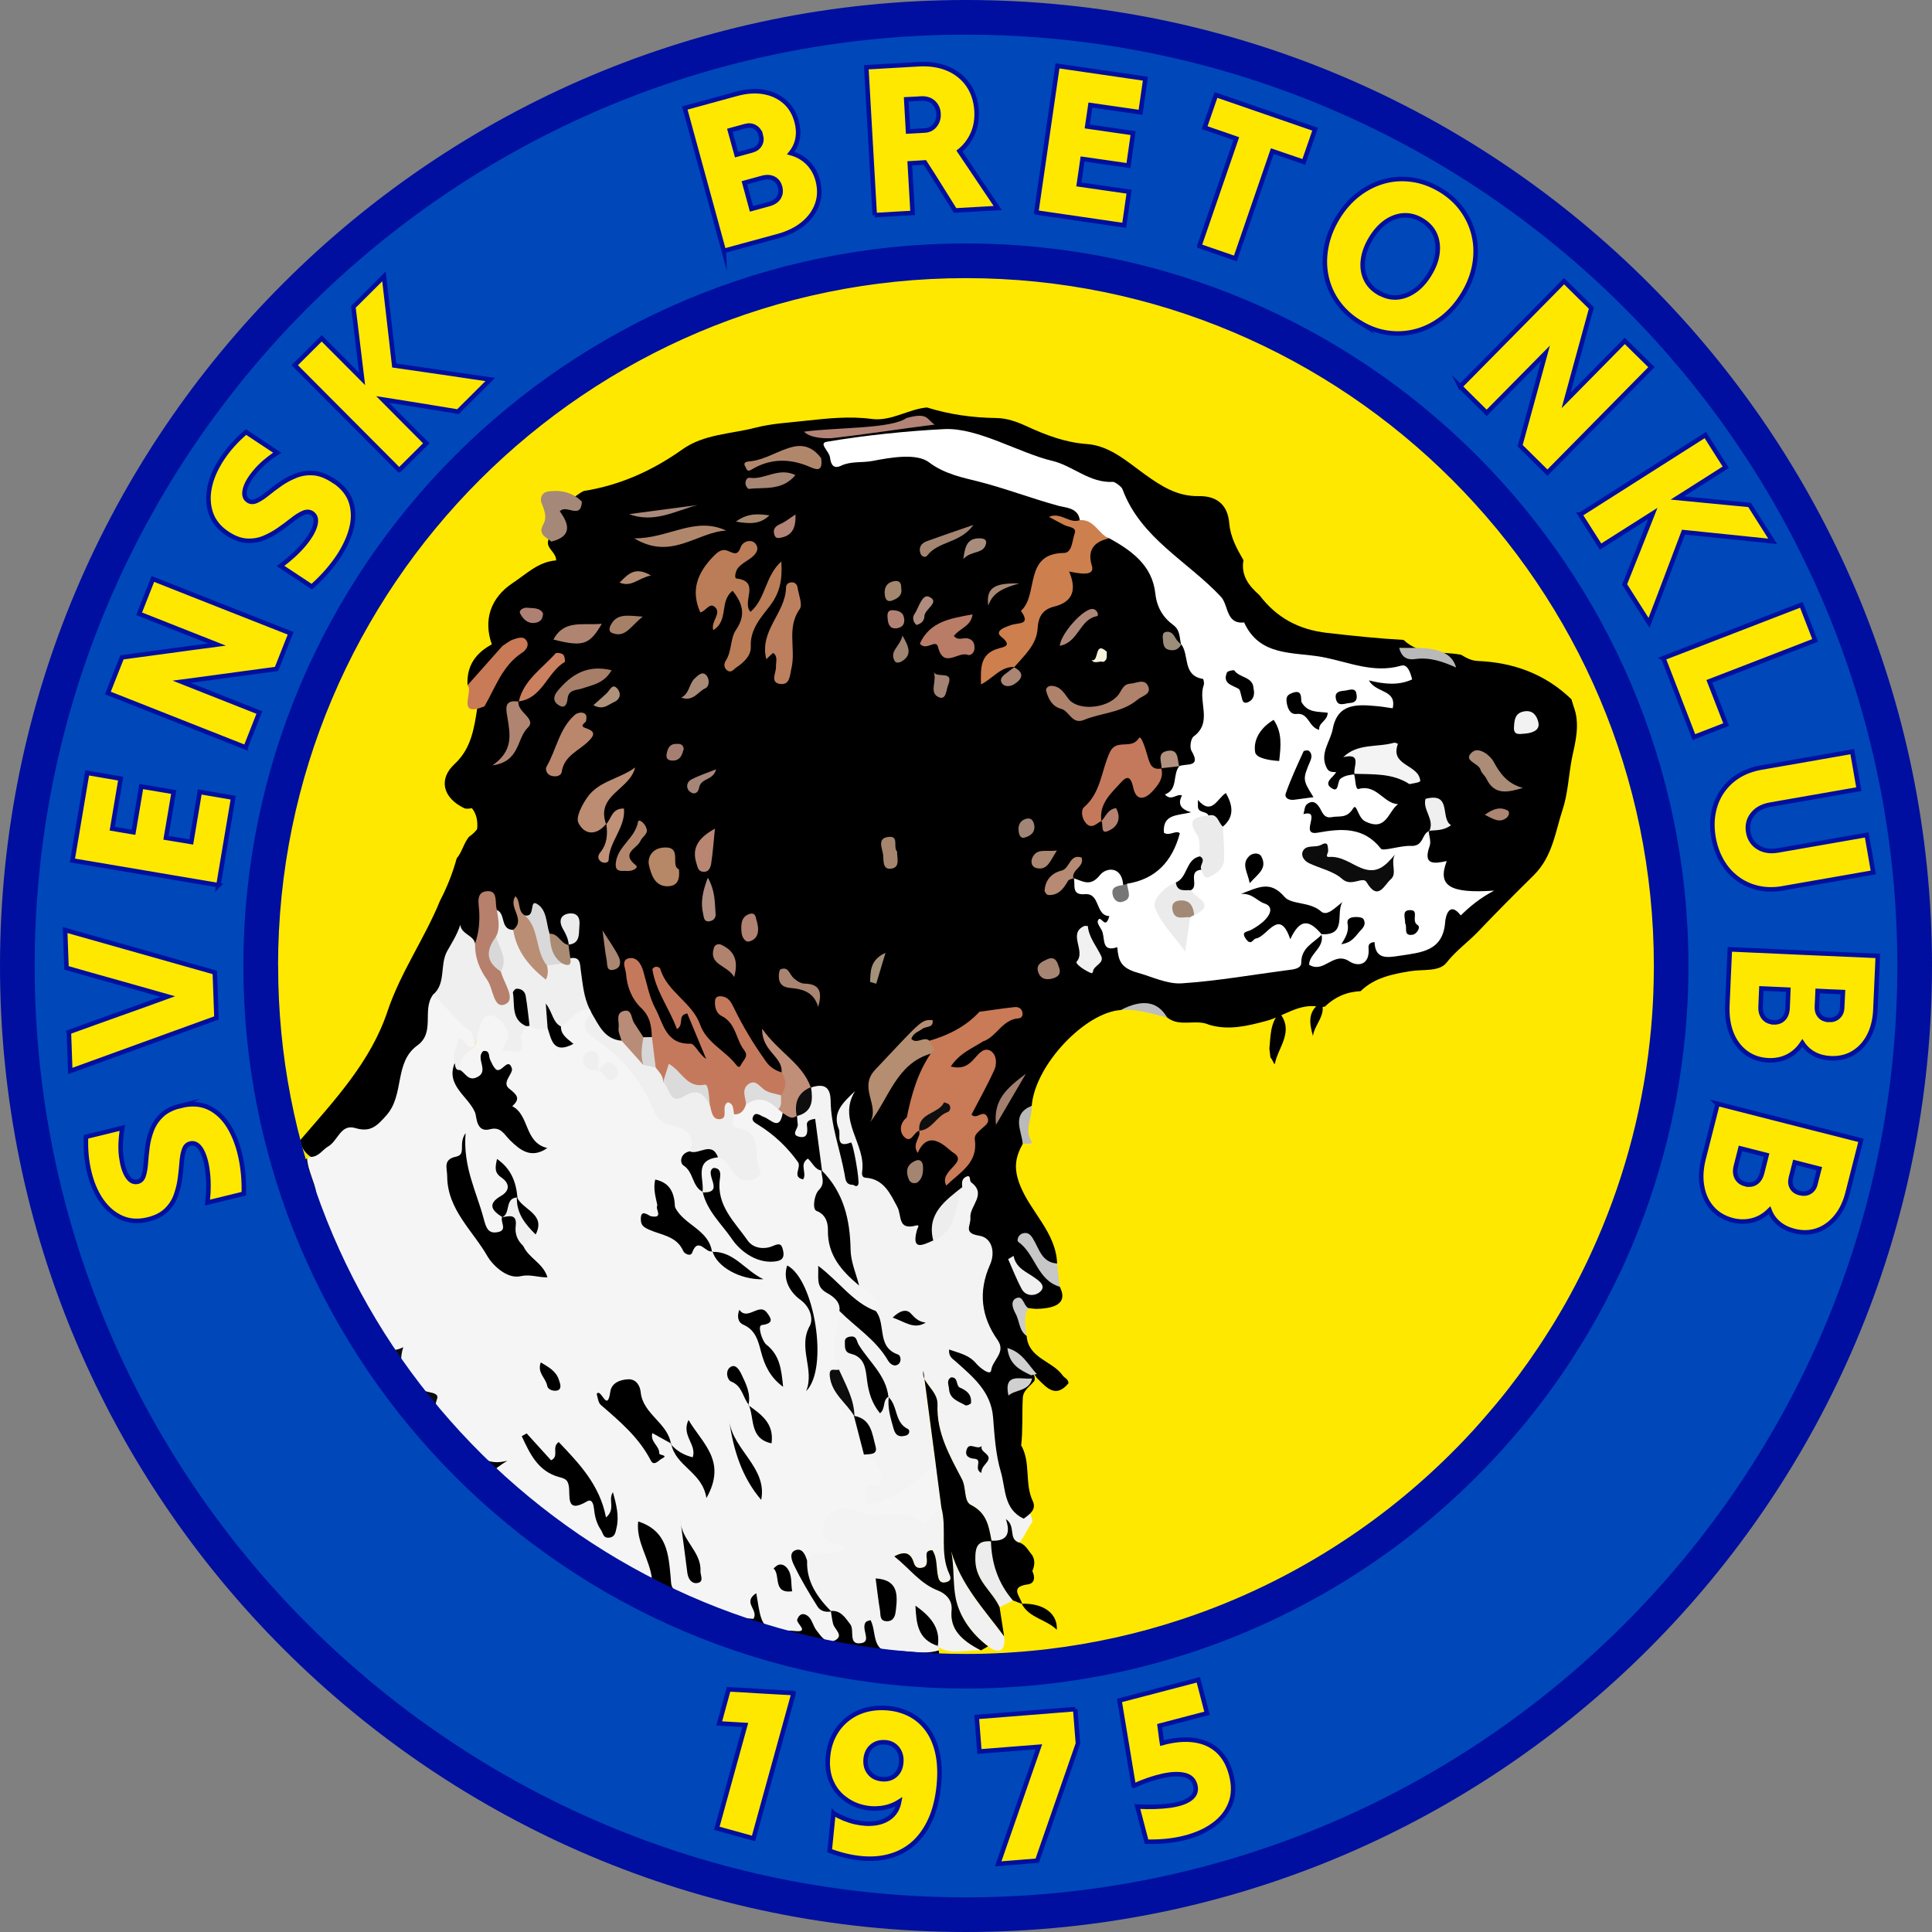 <?xml version="1.0" encoding="UTF-8"?><svg xmlns="http://www.w3.org/2000/svg" viewBox="0 0 256.32 256.32"><rect x="0" y="0" width="256.32" height="256.32" fill="#808080" stroke="none"/><defs><style>.cls-1{fill:#c5795c;}.cls-2{fill:#a8896e;}.cls-3{fill:#d8d8d8;}.cls-4{fill:#aa8c74;}.cls-5{fill:#a88471;}.cls-6{fill:#000f9f;}.cls-6,.cls-7{stroke:#000f9f;stroke-miterlimit:10;stroke-width:.6px;}.cls-8{fill:#bdbdbd;}.cls-9{fill:#0f0f0f;}.cls-10{fill:#b3866c;}.cls-11{fill:#c19177;}.cls-12{fill:#a38373;}.cls-13{fill:#b18171;}.cls-14{fill:#f2f2f2;}.cls-15{fill:#d9d9d9;}.cls-16{fill:#a77e68;}.cls-17{fill:#a68573;}.cls-18{fill:#b1876c;}.cls-19{fill:#f0f0f0;}.cls-20{fill:#b78170;}.cls-21{fill:#b09179;}.cls-22{fill:#af826c;}.cls-23{fill:#b87c67;}.cls-24{fill:#af8571;}.cls-25{fill:#a68168;}.cls-26{fill:#cbcbcb;}.cls-27{fill:#fff;}.cls-28{fill:#b9b9b9;}.cls-29{fill:#a98a77;}.cls-30{fill:#f3f3f3;}.cls-31{fill:#a6856e;}.cls-32{fill:#0d0d0d;}.cls-33{fill:#a18577;}.cls-34{fill:#b98e74;}.cls-35{fill:#a48572;}.cls-36{fill:#ddd;}.cls-37{fill:#0047ba;}.cls-38{fill:#a37f70;}.cls-39{fill:#cd7f4e;}.cls-40{fill:#bababa;}.cls-41{fill:#ad8777;}.cls-42{fill:#b98674;}.cls-43,.cls-7{fill:#ffe800;}.cls-44{fill:#f7f2db;}.cls-45{fill:#a08370;}.cls-46{fill:#c97a56;}.cls-47{fill:#b68867;}.cls-48{fill:#c7c7c7;}.cls-49{fill:#bc8d72;}.cls-50{fill:#ba876c;}.cls-51{fill:#ba7d57;}.cls-52{fill:#a38572;}.cls-53{fill:#767676;}.cls-54{fill:#b28374;}.cls-55{fill:#b3917e;}.cls-56{fill:#b98c77;}.cls-57{fill:#a3917a;}.cls-58{fill:#ececec;}.cls-59{fill:#efefef;}.cls-60{fill:#dbdbdb;}.cls-61{fill:#b38375;}.cls-62{fill:#b68a73;}.cls-63{fill:#b0836e;}.cls-64{fill:#ebebeb;}.cls-65{fill:#b58d70;}.cls-66{fill:#9c8d7a;}.cls-67{fill:#aa897a;}.cls-68{fill:#a28976;}.cls-69{fill:#ededed;}.cls-70{fill:#ab8674;}.cls-71{fill:#cb8060;}.cls-72{fill:#b48b73;}.cls-73{fill:#f4f4f4;}.cls-74{fill:#f5f5f5;}.cls-75{fill:#af8c7e;}.cls-76{fill:#c18e78;}.cls-77{fill:#ac8573;}.cls-78{fill:#a88d7c;}.cls-79{fill:#aa8775;}.cls-80{fill:#a77f72;}.cls-81{fill:#aa8c77;}.cls-82{fill:#a4876f;}.cls-83{fill:#a58877;}.cls-84{fill:#a98773;}.cls-85{fill:#d7d7d7;}.cls-86{fill:#d0d0d0;}.cls-87{fill:#a68678;}.cls-88{fill:#0e0e0e;}.cls-89{fill:#b6806c;}.cls-90{fill:#ab8671;}.cls-91{fill:#f1f1f1;}.cls-92{fill:#0c0c0c;}.cls-93{fill:#bd805f;}.cls-94{fill:#af8074;}</style></defs><g id="Lager_2"><path class="cls-37" d="M128.16.3C57.66.3.3,57.66.3,128.16s57.36,127.86,127.86,127.86,127.86-57.36,127.86-127.86S198.66.3,128.16.3Z"/></g><g id="Lager_1"><path class="cls-43" d="M33.45,128.16c0-52.22,42.49-94.71,94.71-94.71s94.71,42.49,94.71,94.71c0,.56-.01,1.11-.02,1.66,0,.51-.02,1.03-.04,1.54,0,.08,0,.16,0,.25-.06,1.71-.17,3.41-.32,5.1-.92,10.28-3.5,20.1-7.46,29.18-.4.93-.82,1.85-1.26,2.76-.75,1.58-1.54,3.15-2.38,4.68-.37.67-.74,1.34-1.13,2.01-.29.51-.59,1.01-.89,1.51-.18.3-.36.6-.55.9-.18.29-.35.57-.53.85-1.72,2.73-3.58,5.36-5.56,7.89-.6.77-1.22,1.53-1.85,2.28-.23.28-.47.55-.7.83-.68.79-1.36,1.57-2.06,2.34-.13.14-.26.28-.39.42-.09.1-.19.2-.28.3-.22.24-.44.48-.66.71-.31.33-.63.65-.95.98-4.72,4.82-9.94,9.14-15.59,12.87-6.89,4.55-14.41,8.23-22.39,10.88-5.95,1.97-12.17,3.36-18.57,4.12-.25.03-.49.06-.74.08-3.41.37-6.87.57-10.38.57-2.75,0-5.47-.12-8.16-.36-48.42-4.15-86.55-44.88-86.55-94.36Z"/><path class="cls-6" d="M128.16.3C57.66.3.3,57.66.3,128.16s57.36,127.86,127.86,127.86,127.86-57.36,127.86-127.86S198.66.3,128.16.3ZM252.02,128.16c0,68.3-55.56,123.86-123.86,123.86S4.3,196.46,4.3,128.16,59.86,4.3,128.16,4.3s123.86,55.56,123.86,123.86Z"/><path class="cls-7" d="M23.99,146.71c1.42-.35,2.67-.26,3.74.26,1.07.52,1.95,1.36,2.65,2.5.7,1.15,1.21,2.5,1.54,4.04.33,1.55.47,3.17.43,4.86-.8.2-1.61.39-2.41.59-.8.2-1.61.39-2.41.59.17-1.59.17-3,0-4.23-.16-1.23-.45-2.17-.85-2.83-.41-.65-.89-.91-1.45-.77-.39.1-.67.37-.82.83-.16.45-.26,1.02-.31,1.7-.05.68-.13,1.39-.23,2.15-.1.76-.29,1.5-.55,2.23-.27.73-.69,1.37-1.28,1.94-.59.56-1.39.97-2.42,1.22-1.27.31-2.43.24-3.47-.22-1.04-.46-1.93-1.21-2.66-2.25-.73-1.04-1.28-2.3-1.64-3.77-.36-1.47-.51-3.04-.44-4.73.8-.2,1.61-.39,2.41-.59.8-.2,1.61-.39,2.41-.59-.24,1.45-.29,2.73-.14,3.86.15,1.12.42,1.99.81,2.58.39.6.85.83,1.38.7.38-.09.64-.36.78-.82.15-.45.24-1.02.29-1.69.04-.68.12-1.39.22-2.15.1-.76.3-1.5.58-2.24.29-.73.73-1.38,1.34-1.95.61-.56,1.45-.98,2.54-1.24Z"/><path class="cls-7" d="M9.13,136.93c2.17-.79,4.36-1.58,6.56-2.36,2.21-.78,4.4-1.57,6.57-2.36-2.22-.63-4.46-1.26-6.72-1.9-2.26-.63-4.5-1.26-6.72-1.9-.03-.83-.06-1.67-.09-2.51-.03-.85-.06-1.68-.09-2.51,3.27.92,6.58,1.86,9.93,2.81,3.35.95,6.66,1.88,9.93,2.81.04,1,.07,2.01.11,3.02.04,1.01.07,2.02.11,3.02-3.2,1.16-6.43,2.33-9.7,3.52-3.27,1.19-6.51,2.36-9.7,3.52-.03-.85-.06-1.7-.09-2.57-.03-.87-.06-1.72-.09-2.57Z"/><path class="cls-7" d="M28.99,117.44c-3.19-.54-6.42-1.09-9.69-1.64-3.27-.55-6.5-1.1-9.69-1.64.32-1.92.65-3.86.98-5.81.33-1.96.66-3.89.98-5.81.72.12,1.46.25,2.22.38.76.13,1.5.25,2.22.38-.19,1.1-.38,2.21-.56,3.32-.19,1.11-.38,2.22-.56,3.32.47.08.95.16,1.41.24s.94.16,1.41.24c.17-1.01.34-2.02.52-3.05.17-1.03.34-2.03.51-3.02.7.12,1.42.24,2.14.36.72.12,1.44.25,2.17.37-.17.99-.34,2-.51,3.02-.17,1.03-.34,2.04-.52,3.05.55.09,1.11.19,1.68.28.57.1,1.13.19,1.68.28.19-1.1.37-2.21.56-3.32.19-1.11.38-2.22.56-3.32.72.12,1.46.25,2.22.38.76.13,1.5.25,2.22.38-.32,1.92-.65,3.86-.98,5.81-.33,1.96-.66,3.89-.98,5.81Z"/><path class="cls-7" d="M32.59,99.16c-3.01-1.19-6.06-2.39-9.14-3.61-3.08-1.22-6.13-2.42-9.14-3.61.31-.79.62-1.58.94-2.38.31-.8.62-1.58.93-2.35,2.08-.28,4.18-.56,6.3-.85,2.12-.29,4.22-.58,6.3-.85-1.7-.67-3.42-1.35-5.16-2.04-1.74-.69-3.46-1.37-5.16-2.04.3-.77.61-1.54.91-2.31.3-.77.61-1.54.91-2.31,3.01,1.19,6.06,2.39,9.14,3.61,3.08,1.22,6.13,2.42,9.14,3.6-.3.77-.61,1.56-.93,2.35s-.63,1.59-.94,2.38c-2.08.28-4.18.56-6.3.85-2.12.29-4.22.58-6.3.85,1.7.67,3.42,1.35,5.16,2.04,1.74.69,3.46,1.37,5.16,2.04-.3.77-.61,1.54-.91,2.31-.3.77-.61,1.54-.91,2.31Z"/><path class="cls-7" d="M44.25,63.77c1.22.81,2,1.78,2.35,2.92.34,1.14.33,2.35-.04,3.65-.37,1.29-1.01,2.58-1.92,3.87-.91,1.29-2,2.5-3.28,3.62-.69-.46-1.38-.91-2.07-1.37-.69-.46-1.38-.91-2.07-1.37,1.28-.96,2.32-1.91,3.11-2.86s1.29-1.8,1.49-2.55c.2-.74.06-1.27-.42-1.59-.34-.22-.73-.24-1.17-.04-.44.19-.93.5-1.46.92-.53.42-1.11.85-1.74,1.29-.63.44-1.3.81-2.02,1.11-.72.3-1.48.42-2.29.37-.81-.05-1.66-.37-2.54-.95-1.09-.72-1.83-1.62-2.2-2.7-.37-1.08-.42-2.24-.16-3.48s.82-2.49,1.65-3.76c.83-1.26,1.89-2.44,3.17-3.53.69.46,1.38.91,2.07,1.37.69.46,1.38.91,2.07,1.37-1.23.81-2.2,1.64-2.93,2.52-.73.87-1.18,1.65-1.35,2.35-.17.7-.03,1.19.42,1.49.32.21.7.22,1.13.02.43-.2.91-.51,1.44-.94.52-.43,1.1-.86,1.73-1.3.63-.44,1.31-.8,2.04-1.09.73-.29,1.51-.4,2.34-.34.83.06,1.7.4,2.64,1.02Z"/><path class="cls-7" d="M52.96,62.37c-2.28-2.29-4.59-4.61-6.93-6.96-2.34-2.35-4.65-4.67-6.93-6.96.6-.6,1.2-1.2,1.8-1.79.6-.6,1.2-1.19,1.78-1.77.88.89,1.78,1.78,2.68,2.69.9.91,1.8,1.81,2.68,2.69-.19-1.58-.38-3.17-.58-4.78-.2-1.61-.39-3.2-.58-4.78.67-.67,1.34-1.34,2.03-2.02.68-.68,1.36-1.35,2.03-2.02.23,1.95.46,3.92.68,5.91.23,1.99.45,3.96.68,5.91,2.1.31,4.22.61,6.36.92,2.15.31,4.27.63,6.38.94-.71.71-1.42,1.42-2.14,2.13-.72.71-1.43,1.42-2.14,2.13-1.66-.28-3.33-.55-5.01-.82-1.68-.27-3.35-.54-4.99-.8.95.96,1.91,1.92,2.88,2.9.97.98,1.94,1.95,2.91,2.92-.59.58-1.18,1.18-1.78,1.77-.6.6-1.2,1.2-1.8,1.79Z"/><path class="cls-7" d="M96.03,33.29c-.85-3.12-1.72-6.28-2.59-9.48-.87-3.2-1.74-6.36-2.59-9.48,1.15-.31,2.31-.63,3.47-.95,1.16-.32,2.31-.63,3.44-.94,1.28-.35,2.47-.43,3.56-.24,1.09.19,2.01.62,2.78,1.28.76.66,1.29,1.54,1.59,2.64.21.78.26,1.53.13,2.24-.12.71-.43,1.37-.9,1.95.91.25,1.67.69,2.28,1.31.61.62,1.04,1.38,1.28,2.27.3,1.11.29,2.17-.05,3.16-.34.99-.95,1.86-1.84,2.6-.89.74-2.01,1.3-3.36,1.67-1.19.33-2.39.65-3.6.98s-2.41.66-3.6.98ZM100.94,17.93c-.13-.48-.39-.84-.77-1.06-.38-.23-.81-.27-1.3-.14-.33.09-.67.18-1.02.28-.34.09-.68.19-1.02.28.14.52.29,1.06.44,1.6.15.55.3,1.09.45,1.63.33-.09.67-.18,1.02-.28.34-.09.68-.19,1.02-.28.48-.13.83-.38,1.05-.75.22-.37.26-.8.13-1.28ZM103.48,24.78c-.14-.52-.43-.89-.85-1.1-.43-.21-.94-.24-1.53-.07-.39.11-.78.21-1.17.32-.39.11-.78.21-1.17.32.16.58.31,1.15.47,1.73.16.58.32,1.15.47,1.73.39-.11.78-.21,1.17-.32.39-.11.78-.21,1.17-.32.59-.16,1.02-.45,1.28-.86.26-.41.31-.88.17-1.42Z"/><path class="cls-7" d="M116.05,28.54c-.18-3.23-.37-6.5-.56-9.81-.19-3.31-.38-6.58-.56-9.81,1.15-.07,2.31-.13,3.48-.2,1.16-.07,2.32-.13,3.48-.2,1.46-.08,2.76.12,3.88.6,1.13.49,2.02,1.21,2.68,2.16.66.96,1.03,2.1,1.11,3.42.06,1.14-.11,2.16-.52,3.07-.41.91-1,1.67-1.75,2.27.84,1.24,1.69,2.5,2.54,3.78.85,1.27,1.7,2.53,2.54,3.78-.94.05-1.88.11-2.83.16-.94.05-1.88.11-2.83.16-.66-1.04-1.32-2.1-1.99-3.19-.67-1.08-1.34-2.14-2.02-3.18-.33.02-.66.04-1,.06-.34.02-.67.04-1,.06.06,1.08.12,2.17.19,3.29.06,1.12.13,2.21.19,3.29-.83.05-1.66.09-2.51.14-.85.05-1.69.1-2.54.15ZM122.14,13.08c-.31.02-.62.04-.94.05-.32.02-.64.04-.97.05.04.71.08,1.42.12,2.13.04.71.08,1.42.12,2.13.37-.02.73-.04,1.1-.06.37-.02.73-.04,1.1-.06.58-.03,1.04-.27,1.38-.7.34-.43.5-.95.46-1.54-.03-.62-.26-1.11-.68-1.5-.42-.38-.98-.55-1.69-.51Z"/><path class="cls-7" d="M137.48,28.18c.46-3.2.94-6.44,1.41-9.72.47-3.28.95-6.52,1.41-9.72,1.92.28,3.87.56,5.83.85,1.96.28,3.91.57,5.83.85-.11.73-.21,1.47-.32,2.23-.11.76-.22,1.51-.32,2.23-1.11-.16-2.22-.32-3.33-.48-1.12-.16-2.23-.32-3.33-.48-.07.48-.14.95-.21,1.42s-.14.94-.21,1.42c1.01.15,2.03.3,3.06.44s2.04.29,3.03.44c-.1.71-.21,1.42-.31,2.14-.1.73-.21,1.45-.31,2.17-.99-.14-2-.29-3.03-.44-1.03-.15-2.05-.3-3.06-.44-.08.55-.16,1.11-.24,1.69-.08.57-.17,1.13-.25,1.69,1.11.16,2.22.32,3.33.48,1.12.16,2.22.32,3.33.48-.11.72-.21,1.47-.32,2.23-.11.76-.22,1.51-.32,2.23-1.93-.28-3.87-.56-5.83-.85-1.96-.28-3.91-.57-5.83-.85Z"/><path class="cls-7" d="M159.12,32.63c.81-2.35,1.63-4.72,2.45-7.12.82-2.39,1.64-4.77,2.45-7.12-.69-.24-1.39-.48-2.1-.73-.71-.24-1.41-.49-2.1-.72.25-.71.49-1.43.75-2.17.25-.74.5-1.46.75-2.17,2.17.75,4.36,1.5,6.58,2.27,2.22.77,4.42,1.52,6.58,2.27-.24.71-.49,1.43-.75,2.17-.25.74-.5,1.46-.75,2.17-.67-.23-1.37-.47-2.08-.71-.71-.25-1.41-.49-2.1-.72-.81,2.35-1.63,4.72-2.45,7.12-.82,2.39-1.64,4.77-2.45,7.12-.78-.27-1.58-.54-2.38-.82-.8-.28-1.6-.55-2.4-.83Z"/><path class="cls-7" d="M180.47,42.82c-1.21-.73-2.19-1.62-2.95-2.67-.76-1.05-1.27-2.2-1.54-3.44-.27-1.24-.28-2.52-.04-3.85.24-1.33.74-2.63,1.5-3.9.76-1.27,1.68-2.32,2.73-3.14,1.06-.82,2.2-1.4,3.41-1.74,1.21-.34,2.46-.42,3.75-.24,1.29.18,2.53.63,3.74,1.35,1.21.73,2.18,1.61,2.93,2.66.75,1.05,1.27,2.19,1.55,3.43.28,1.23.3,2.51.07,3.83-.23,1.32-.73,2.62-1.5,3.89s-1.68,2.32-2.74,3.15c-1.06.83-2.21,1.42-3.44,1.76-1.23.34-2.48.42-3.76.25-1.28-.17-2.52-.62-3.72-1.35ZM182.88,38.81c.81.49,1.62.7,2.44.65.82-.06,1.61-.35,2.37-.88.76-.53,1.43-1.28,2-2.23.58-.96.92-1.89,1.02-2.79.1-.9,0-1.73-.34-2.48-.33-.75-.91-1.37-1.71-1.86-.79-.48-1.6-.69-2.42-.65-.82.04-1.61.33-2.37.85-.75.52-1.42,1.27-2,2.22-.58.96-.92,1.9-1.04,2.82s0,1.76.34,2.52c.34.76.91,1.37,1.7,1.85Z"/><path class="cls-7" d="M193.71,51.29c2.27-2.3,4.57-4.64,6.9-6.99,2.33-2.36,4.63-4.69,6.9-7,.6.59,1.21,1.19,1.82,1.8.61.6,1.21,1.19,1.8,1.77-.56,2.02-1.12,4.06-1.68,6.13-.57,2.07-1.13,4.11-1.68,6.13,1.28-1.3,2.58-2.62,3.9-3.95,1.31-1.33,2.61-2.65,3.89-3.95.59.58,1.18,1.16,1.77,1.74l1.77,1.74c-2.27,2.3-4.57,4.64-6.9,7s-4.63,4.69-6.9,7c-.59-.58-1.19-1.17-1.8-1.78-.61-.6-1.22-1.2-1.82-1.8.56-2.02,1.12-4.06,1.68-6.13.57-2.07,1.13-4.11,1.68-6.13-1.29,1.3-2.58,2.62-3.9,3.95-1.31,1.33-2.61,2.65-3.9,3.95-.59-.58-1.18-1.16-1.77-1.75s-1.18-1.16-1.77-1.75Z"/><path class="cls-7" d="M209.67,68.26c2.73-1.74,5.5-3.49,8.29-5.27,2.8-1.78,5.56-3.53,8.29-5.27.45.71.91,1.43,1.36,2.15.45.71.9,1.42,1.35,2.12-1.06.67-2.13,1.35-3.21,2.04-1.08.69-2.15,1.37-3.21,2.04,1.58.16,3.18.31,4.79.46,1.61.15,3.21.31,4.79.46.51.8,1.02,1.6,1.53,2.42.52.81,1.03,1.62,1.53,2.41-1.95-.2-3.92-.4-5.91-.61-1.99-.21-3.96-.41-5.92-.61-.75,1.98-1.51,3.99-2.27,6.01-.77,2.03-1.53,4.04-2.3,6.03-.54-.84-1.08-1.69-1.62-2.55-.54-.85-1.08-1.7-1.62-2.55.63-1.56,1.25-3.14,1.88-4.72.62-1.58,1.24-3.15,1.86-4.7-1.14.72-2.29,1.45-3.45,2.19-1.16.74-2.32,1.47-3.48,2.21-.44-.7-.89-1.41-1.35-2.12-.45-.72-.91-1.43-1.36-2.14Z"/><path class="cls-7" d="M220.67,87.32c3.02-1.17,6.07-2.35,9.16-3.54,3.09-1.2,6.14-2.38,9.16-3.54.31.79.61,1.58.92,2.37.31.79.61,1.57.91,2.35-2.32.9-4.66,1.8-7.02,2.72-2.36.91-4.7,1.82-7.02,2.71.37.95.74,1.91,1.12,2.88.38.97.74,1.92,1.11,2.86-.7.27-1.42.55-2.14.83-.73.28-1.44.56-2.14.83-.67-1.73-1.34-3.47-2.02-5.23-.68-1.76-1.36-3.5-2.02-5.23Z"/><path class="cls-7" d="M236.55,117.85c-1.2.21-2.31.19-3.34-.05-1.03-.24-1.95-.67-2.76-1.28-.81-.61-1.48-1.37-2.01-2.29-.53-.92-.9-1.94-1.1-3.08-.2-1.16-.21-2.25-.02-3.28.19-1.03.56-1.96,1.11-2.79.55-.83,1.26-1.53,2.14-2.09.88-.56,1.92-.95,3.11-1.16,1.99-.35,4-.7,6.03-1.05,2.03-.35,4.04-.71,6.03-1.06.15.83.29,1.67.44,2.5.15.83.29,1.66.43,2.48-1.96.34-3.92.69-5.89,1.03-1.97.35-3.94.69-5.89,1.03-1.02.18-1.8.61-2.33,1.29-.53.68-.71,1.46-.56,2.36.16.89.6,1.56,1.32,2.01.72.45,1.6.59,2.62.41,1.96-.34,3.92-.69,5.89-1.03,1.97-.35,3.94-.69,5.89-1.03.15.83.29,1.67.44,2.5.15.83.29,1.66.43,2.48-1.97.35-3.97.69-6.01,1.05-2.03.35-4.03.71-6.01,1.05Z"/><path class="cls-7" d="M229.5,125.95c3.23.14,6.5.29,9.81.44,3.31.15,6.58.29,9.82.43-.05,1.19-.11,2.39-.16,3.59-.05,1.2-.11,2.39-.16,3.57-.06,1.33-.35,2.48-.86,3.46-.52.98-1.21,1.73-2.07,2.25-.86.52-1.86.76-3,.71-.81-.04-1.53-.22-2.17-.56-.64-.34-1.17-.82-1.59-1.46-.52.79-1.16,1.37-1.94,1.77-.78.39-1.63.56-2.55.52-1.15-.05-2.15-.39-2.99-1.01-.84-.63-1.48-1.47-1.91-2.54-.43-1.07-.62-2.31-.56-3.71.05-1.23.11-2.47.16-3.73.06-1.25.11-2.49.17-3.72ZM235.31,135.64c.54.02.98-.14,1.31-.48.33-.34.51-.82.54-1.44.02-.4.04-.81.05-1.21.02-.41.04-.81.05-1.21-.6-.03-1.19-.05-1.79-.08-.6-.03-1.19-.05-1.79-.08-.02.4-.04.81-.05,1.21s-.04.81-.05,1.21c-.03.62.12,1.11.43,1.48s.75.57,1.3.59ZM242.62,135.32c.5.02.92-.11,1.25-.41.33-.29.51-.69.53-1.19.02-.35.03-.7.05-1.05.02-.36.03-.71.05-1.05-.54-.02-1.09-.05-1.66-.07-.57-.02-1.13-.05-1.69-.08-.01.35-.03.7-.05,1.05-.02.35-.03.71-.05,1.05-.02.5.11.91.39,1.23.28.32.68.49,1.18.51Z"/><path class="cls-7" d="M227.86,146.44c3.14.8,6.31,1.61,9.52,2.43,3.21.82,6.38,1.63,9.52,2.42-.29,1.16-.59,2.32-.89,3.49-.3,1.17-.59,2.32-.88,3.46-.33,1.29-.84,2.36-1.55,3.21-.7.85-1.53,1.45-2.48,1.78-.95.33-1.98.36-3.08.08-.78-.2-1.46-.53-2.01-.99-.56-.46-.98-1.04-1.25-1.75-.67.67-1.42,1.11-2.26,1.33-.84.22-1.71.22-2.61,0-1.12-.29-2.03-.82-2.72-1.6-.7-.78-1.15-1.74-1.35-2.88-.21-1.14-.14-2.39.21-3.75.3-1.19.61-2.4.92-3.61.31-1.21.62-2.42.92-3.61ZM231.58,157.1c.52.13.98.07,1.38-.2.4-.27.67-.7.82-1.3.1-.39.2-.78.3-1.18.1-.39.2-.78.3-1.18-.58-.15-1.16-.29-1.74-.44-.58-.15-1.16-.29-1.74-.44-.1.39-.2.78-.3,1.18-.1.39-.2.79-.3,1.18-.15.6-.11,1.11.12,1.54.23.43.61.71,1.16.85ZM238.79,158.29c.49.12.92.08,1.3-.14.38-.22.64-.57.76-1.06.08-.34.17-.68.26-1.02.09-.35.17-.69.26-1.02-.52-.13-1.06-.27-1.61-.41-.55-.14-1.1-.28-1.64-.42-.08.34-.17.68-.26,1.02-.09.35-.17.69-.26,1.02-.12.49-.08.92.13,1.29.21.37.56.62,1.05.74Z"/><path class="cls-7" d="M105.29,224.63c-.88,3.18-1.76,6.39-2.66,9.64-.9,3.25-1.78,6.46-2.66,9.64-.8-.22-1.61-.44-2.42-.67-.82-.23-1.63-.45-2.45-.68.62-2.27,1.26-4.55,1.89-6.87.64-2.31,1.27-4.59,1.89-6.84-.57-.04-1.14-.07-1.73-.1s-1.16-.06-1.73-.1c.21-.74.41-1.49.62-2.26s.42-1.51.62-2.26c1.42.07,2.85.15,4.31.25,1.45.09,2.89.17,4.31.24Z"/><path class="cls-7" d="M110.58,240.57c.95.56,1.91.95,2.87,1.17.97.22,1.86.27,2.69.15s1.52-.42,2.08-.89c.56-.48.92-1.13,1.08-1.97-.74.47-1.56.75-2.45.86-.89.1-1.77.04-2.64-.21-.87-.24-1.65-.66-2.36-1.24-.71-.58-1.25-1.33-1.62-2.25-.37-.92-.5-2-.37-3.25.1-1,.37-1.9.8-2.72.43-.82,1-1.52,1.71-2.09.71-.58,1.53-1,2.46-1.26.94-.26,1.96-.34,3.07-.23,1.11.11,2.11.42,3,.91.89.5,1.63,1.18,2.23,2.04.6.86,1.03,1.91,1.28,3.13.25,1.23.3,2.62.14,4.2-.17,1.69-.53,3.16-1.08,4.41-.55,1.25-1.27,2.28-2.14,3.1-.88.81-1.89,1.4-3.05,1.75-1.16.36-2.43.49-3.81.38s-2.85-.44-4.4-1.02c.08-.82.17-1.65.25-2.49.08-.83.17-1.66.25-2.49ZM117.48,231.16c-.71-.07-1.31.1-1.79.5s-.77.97-.84,1.7.09,1.34.48,1.83c.39.5.95.78,1.66.85.69.07,1.27-.09,1.75-.48.47-.39.75-.94.82-1.65.08-.75-.08-1.38-.46-1.89-.38-.51-.92-.8-1.61-.87Z"/><path class="cls-7" d="M142.65,226.74c.06.75.12,1.51.18,2.29.06.78.12,1.54.18,2.29-.9,2.56-1.8,5.15-2.7,7.77-.9,2.61-1.8,5.2-2.7,7.77-.85.07-1.71.13-2.59.21-.88.07-1.75.14-2.59.21.9-2.56,1.8-5.15,2.7-7.77.9-2.61,1.8-5.2,2.7-7.76-1.29.1-2.6.21-3.93.31s-2.66.21-3.96.31c-.06-.75-.12-1.51-.18-2.29-.06-.78-.12-1.54-.18-2.29,2.17-.17,4.35-.35,6.55-.52,2.2-.17,4.37-.35,6.52-.52Z"/><path class="cls-7" d="M150.4,236.91c-.31-1.87-.62-3.76-.94-5.67-.32-1.91-.63-3.79-.94-5.64,1.71-.45,3.46-.9,5.23-1.37,1.77-.46,3.51-.92,5.23-1.37.19.73.38,1.47.58,2.22s.39,1.5.58,2.22c-1.03.27-2.07.54-3.13.82-1.06.28-2.12.55-3.16.83.05.36.1.74.15,1.14.04.4.1.79.16,1.17,1.58-.43,2.99-.56,4.24-.39,1.25.17,2.3.63,3.14,1.39.84.76,1.44,1.81,1.8,3.17.38,1.45.35,2.74-.1,3.86-.44,1.12-1.2,2.07-2.26,2.83-1.06.77-2.36,1.34-3.88,1.72-1.52.38-3.19.54-4.99.5-.2-.76-.4-1.54-.61-2.33-.21-.79-.41-1.57-.61-2.33,1.67.08,3.12.04,4.34-.13,1.22-.17,2.13-.48,2.73-.94s.8-1.05.61-1.77c-.19-.73-.67-1.18-1.44-1.35-.77-.18-1.74-.14-2.91.12-1.17.26-2.44.69-3.81,1.31Z"/><path d="M124.54,218.96c.06.39.11.78.17,1.16-.67.87-1.49.81-2.36.35-5.76.36-11.35-.67-16.9-2.08-1.59-.4-3.12-1.08-4.81-.98-3.5.31-6.22-1.82-9.26-2.93h0c-3.73-.98-6.92-3.13-10.32-4.81-3.6-1.44-6.02-4.85-9.9-5.89-.98-.26-1.73-1.31-2.19-2.36h0c-1.67-1.61-3.73-2.74-5.34-4.42-1.57-1.9-4.03-3.01-4.88-5.54.05-.59.22-1.13.61-1.59.23-.19.48-.39.77-.39,1.1-.02,7.71,3.77,7.97,4.76.51,2,2.05,2.96,3.48,4.16,2.39,2.01,5.1,3.62,7.31,5.87,1.15,1.17,2.89,1.05,4.2,1.72.86-.49.42-1.11.35-1.64-.16-1.21-.26-2.39,1.04-3.08,1.15-.61,2.04.09,2.98.63,1.89,1.08,2.21,2.86,2.2,4.8-.02,4.55,4.7,6.02,9.09,4.74,1.5-.44,2.46-.39,3.13,1.04.69,1.48,1.56,2.17,3.22,1.23.98-.56,2.07-.55,3.01.27.98.85,1.32-.2,1.87-.64,2.44-1.13,4.9.44,6.03,1.62,1.74,1.81,3.51,2.38,5.68,2.9.95.23,2.11.23,2.86,1.09Z"/><path class="cls-92" d="M45.57,172.53c-1.57-4.26-3.75-8.28-4.81-12.76-.43-1.79-1.01-3.54-1.16-5.39.38-.24.77-.48,1.15-.71,1.7,1.44,2.48,3.24,2.9,5.48.71,3.84,2.7,7.29,4.4,10.77,1.48,3.02,2.88,6.24,6.02,8.11.7.42.76,1.3.86,2.1.16,1.35.93,2.34,2.1,3.01,2.8,1.61,2.91,4.25,2.72,7.01-.15.44-.3.88-.44,1.33-3.55-1.31-5.1-4.47-6.88-7.42-.78-2.49-2.97-4.14-3.89-6.55-2.37-.83-2.04-3.27-2.97-4.97h.01Z"/><path class="cls-74" d="M59.75,190.15c-.64-1.48-2.58-2.42-1.77-4.54.25-.65-.45-.8-1.1-.93-2.94-.6-4.3-3.07-3.38-5.95-3.12,1.55-3.37-2.02-3.89-2.97-3.02-5.61-6.62-11.01-7.66-17.57-.23-1.43-1.11-2.91-1.21-4.52.17-.03.34-.09.48-.19,1.69-2.53,3.39-4.86,6.76-5.6,2.56-.56,3.36-3.08,3.73-5.41.26-1.69.63-3.13,1.99-4.32,1.03-.91,1.34-2.3,1.61-3.67.23-1.19.2-2.6,1.7-3.13,4.04.64,5.94,2.94,6.07,7.34-.81.85-2.67.6-2.55,2.43.77,3.3,3.39,5.13,5.76,7.12.57.48,1.38.69,1.96,1.47-.3-1.16-1.49-1.65-1.6-2.64-.26-2.45-1.21-3.68-3.95-3.11-1.18.25-1.78-.97-2.19-2.01-.19-1.72.57-2.69,2.28-2.91.75-.76.29-1.65.19-2.46-.14-1.11-.18-2.13.89-2.83,1.16-.76,1.91.01,2.79.66.53.39,1.24.55,1.49,1.25.64,1.82.82-.46,1.28-.14.25-.12.5-.21.77-.27.95-.32,1.79.33,2.7.28.46.05.87-.08,1.23-.41.88-1.68,2.12-2.56,4.07-1.86.28.13.5.33.67.58.09,2.33,1.45,3.73,3.16,5.24,2.19,1.94,4.73,3.75,5.78,6.73.43,1.22,1.42,1.71,2.53,2.22,2.83,1.31,3.08,2.05,2.09,5.04-.7,1.93.04,3.52,1.19,5.02,1.79,1.36,2.22,3.69,3.77,5.26.86.88,1.61,1.85,2.7,2.47-2-1.15-3.51-2.95-4.36-4.92-.65-1.49-1.48-2.49-2.68-3.38-1.23-3.8-1.2-3.9,1.6-4.81,1.39-.64,2.59-.02,4.03.99-.39-2.47-4.21-3.54-1.84-6.3.75-.49,1.21-1.26,1.87-1.84,1.93-1.55,3.5-.75,4.97.75.31.32.67.6.86,1.02-.49,3.27.13,4.32,3.57,6.09.51.26.92.71,1.4,1.04.18.21.31.45.39.71-.29,3.73,1.54,7.11,1.73,10.77.12,2.24,2.67,2.15,3.72,3.54,1.29,1.31,3.03,2.48,1.54,4.7q-2.26.69-5.05-1.9c.48.22.71.67.84,1.2-.15,2.88-.11,5.76-.38,8.64-.78.91-1.1,1.72.05,2.68.78.65,1.82,1.16,2.08,2.32.04.27.04.55.02.82-.21,1.59.5,2.88,1.37,4.11,2.44,1.21,3.06,3.09,2.07,5.55,1.45-.66,2.84-1.35,3.67-2.94.48-.93,1.58-1.06,2.59-.53.25,1.94.51,3.89.76,5.83-.15.79-.92,1.26-1.06,2.04-.33,1.83-1.37,1.75-2.76,1.18-2.57-1.04-5.38-.35-8.02-1.02-.56-.14-1.1.16-.94,1.02.67,3.76.65,3.76-3.15,4.78-.29.08-.5.28-.65.51-.08,1.88,1.63,3.07,1.79,4.82.03.13.06.26.1.39.1.58.16,1.16.3,1.73.17.75,1.47,1.55.3,2.2-1.17.66-1.89-.53-2.52-1.34-.4-.52-.53-1.28-.98-1.74-.53-.53-1.22-.59-1.55.33-.19.51,1.8,1.79-.42,1.52-1.55-.19-3.68.51-4.39-1.8-.3-.97-.4-2-.63-3.21-1.89,1.24.35,2.17-.36,3.4-3.79-.14-6.99-2.29-10.38-3.82-.61-.28-.55-1-.6-1.55-.3-3.1-.41-6.28-4.32-7.55-.33,2.72,1.58,5.04,1.84,7.76-7.67-3.36-13.97-8.55-20.48-13.41-1.03-.77-.9-1.01,1.28-2.41-3.78,1.06-5.08-2.37-7.53-3.71Z"/><path class="cls-30" d="M116.16,173.9c.62-1.99-1.19-2.41-2.19-3.35-3.22-4.01-2.53-9.3-4.44-13.74-.22-.51-.03-1.17-.55-1.58l.08.09c-.9-1.44-1.57-2.98-3.41-3.7-1.45-.56-1.21-2.02-.78-3.29.05-.27.15-.53.29-.77,1.45-.74,1.64-2.11,1.79-3.51.15-.24.34-.44.58-.59,2.97-.68,3.66.03,3.34,2.95-.25,2.28-.44,4.68,1.53,6.48-1.69-1.8-2.25-6.25-.98-7.91.46-.6,1.03-.91,1.78-.73.89.22,1.35.88,1.21,1.75-.68,4.29,1.11,7.6,4.03,10.51,1.9,1.89,2.57,4.9,5.41,5.92,2.47-.96,2.48-3.25,2.9-5.31.2-1.23.83-2.12,2.16-1.73,1.44.42,2.54,1.58,2.14,3.06-.58,2.13,0,3.78,1.11,5.48.84,1.29.83,2.77.47,4.23-.75,3.04-.52,5.95.84,8.83.88,1.86.13,3.88-1.02,5.15-1.65,1.82-2.89.15-3.88-1.3.76,1.05,1.47,2.01,2.77,2.59.99.44,1.36,1.66,1.53,2.95.51,3.76.53,7.6,1.83,11.26.44,1.23.86,2.27,1.87,3.06.27.37.4.77.37,1.23-.64.91-1.03,1.97-1.78,2.81-1.13-1.4-2.22.99-3.35.05-.09-.1-.17-.2-.26-.3-.36-1.91-.59-3.75-2.75-4.83-.97-.49-.58-2.27-1.2-3.44-1.61-3.07-3.38-6.15-3.23-9.84.08-1.95-2.24-2.94-1.87-4.52.5,3.81,1.07,8.07,1.63,12.33-.31.24-.66.43-.91.72q-3.33,3.75-8.6,4.9c1.19-.9-1.26-3.4,2.01-2.68.86-2.12-.32-3.25-2.01-4.12,1.58-2.24-.6-3.5-1.33-5.14l.07.08c-.29-2.21-2.86-3.66-2.06-6.23-1.38-2.61-.02-5.18.08-7.77,3.12-.99,3.49,2.02,4.85,3.18q-.81-1.5-.06-3.2Z"/><path class="cls-30" d="M107.08,207.07c.93-2.25,3.56.08,4.93-1.9-1.46-.56-3.6-.35-2.69-2.94.9-2.56,3.34-2.38,4.51-1.75,2.79,1.51,6.12-.71,8.67,1.61.09.08,1.57-1.36,2.4-2.1.78,2.9-.27,6.02,1.07,8.85.27.58.16.9-.43,1.06-.56.15-.9-.04-1.05-.63-.31-1.19-.07-2.52-.78-3.61-1.02.01-.76.72-.73,1.25.02.53-.04.97-.67,1.08-.56.1-.9-.1-1.07-.67-.39-1.31-1.19-1.6-2.58-.84,2.02,1.58,3.39,3.6,5.8,4.53.85.33,1.95,1.15,1.8,2.61-.24,2.47,1.22,3.96,3.89,5.33-2.38-.05-4.08.62-5.71-.48-.82-.71-.66-1.97-1.19-2.46.58.44.3,1.77,1.26,2.37.03.19.05.38.06.57-2.11.67-4.24-.05-6.38.09-2.58.16-1.88-2.67-2.7-4.1-.31.12-.54.14-.63.27-.66.86.78,2.51-.52,2.77-1.9.39-.92-1.7-1.53-2.48-.65-.83-1.24-1.9-2.59-1.77,0,0,.08.07.08.07-2.66-1.73-3.83-4.18-3.2-6.72Z"/><path class="cls-91" d="M133.21,217.08c.26,2.01-.7,2.4-2.13,1.33-2.14-1.6-3.79-3.89-4.29-6.36-.39-1.93-.19-4.11-.59-6.24,1.3,4.53,4.45,7.78,7.07,11.35l-.06-.07Z"/><path class="cls-69" d="M134.39,212.34c-.59.3-1.19.59-1.78.89-.95-2.11-3.16-3.46-3.22-6.2-.04-1.85.25-2.69,2.16-2.55,0,0-.07-.07-.07-.07,2.31,2.15,2.87,4.95,2.92,7.94Z"/><path d="M208.48,92.77c.09.3.19.61.28.91.9,2.35.28,4.65-.22,6.95-.42,2.25-.54,4.7-1.21,6.73-.99,2.96-1.32,6.27-3.87,8.78-2.46,2.43-4.92,4.89-7.31,7.41-1.36,1.43-2.98,2.56-4.24,4.17-.97,1.24-3.17.85-4.83,1.13-2.41.4-4.74.87-6.57,2.65-1.84.08-3.42.77-4.74,2.05-.29.05-.58.05-.86,0-2.6-.45-4.61,1.29-6.92,1.9-2.52.67-4.98,1.28-7.57.51-1.77-.81-3.88.36-5.56-.96-1.84-1.56-3.91-1.74-6.13-1-4.7.26-11.42,7.26-11.85,12.72-1.24,1.47-1.08,3.26-1.18,5-.96,1.77-1.28,3.19-.39,5.48,1.42,3.63,4.79,6.29,4.94,10.44q-1.2.17-2.13-.27c.93,1.04,1.82,2.11,2.48,3.35q1.43,2.81-3.05,2.93c-.37,0-.75-.07-1.12-.1-1.01-.26-1.2.43-.97,1.08.31.86.09,1.87.75,2.62.22,2.98,3.41,3.28,4.78,5.24.23.33.78.47.76,1.04-1.7,2.02-2.88.58-4.09-.61-.23-.19-.38-.68-.6-.62-.34.1-.05-.14.15.22.09.24.09.45.02.68-.58.76-1.55,1.25-1.54,2.39-.11,2.06.02,4.12-.21,6.17,1.31,2.29.42,5.04,1.54,7.4.52,1.1-.41,1.74-1.2,2.32-2.69-1.23-2.39-4.03-3.04-6.21-.69-2.32-.84-4.82-1.03-7.25-.28-3.42-2.67-5.34-4.94-7.38-.44-.39-.98-.64-.89-1.6,1.33.49,2.62.68,3.63,1.9.37.45,1.86,1.67,1.95.86.16-1.38,2.02-2.36.85-4.02-2.19-3.11-2.59-6.44-1-10,.73-1.65.26-3.57-1.44-3.84-2.18-.35-1.08-1.33-1.17-2.37-.14-1.59,2.25-3.12.1-4.71-.28-.2.06-1.18-.79-.67-.49.29-.43.83-.39,1.32-1.61,2.17-2.46,4.77-3.84,7.06-1.39.61-2.92,1.43-2.18-1.34.09-.34.49-.8-.14-.63-2.45.64-1.83-1.32-2.45-2.47-.91-1.69-1.77-3.73-4.22-3.88-.55-.04-.48-.61-.44-.9.48-3.61-3.32-6.74-.95-10.6-1.53,1.48-3.09,2.81-2.15,5.06.3.73-.55,2.6,1.6,1.77.27-.1,1.21,5.17.97,5.58-.26.44-.49.04-.73.03-.97-.01-.96-.76-1.08-1.43-.59-3.24-1.81-6.37-1.85-9.71-.02-1.97-.98-2.3-2.61-1.77-1.59-.95-3.2-1.88-3.65-3.75.28.58.55,1.28.05,2.03-1.87,1.26-3.25.1-3.7-1.37-.55-1.81-1.74-3.23-2.2-4.71.09.93,1.11,1.68,1.56,2.74.54,1.29.52,2.55-.79,3.36-1.18.73-2.07,0-2.73-.92-1.09-1.51-2.48-2.78-3.23-4.57-.71-1.68-1.02-3.78-3.52-4.01-.38-.03-.93-.69-.87-1.05.06.23.35.89.78.97,3.74.71,3.03,4.83,5.21,6.73.43.37.19,1.14-.28,1.59-.47.45-1.17.53-1.64.2-1.99-1.4-4.7-1.98-5.25-5.03-.33-1.86-1.66-3.39-2.44-5.11-.17-.35.41-.12.03-.07-.07,0-.05.1.02.27.63,1.48,1.71,2.72,2.17,4.3.27.9.57,1.68-.38,2.33-.39.18-.79.25-1.22.26-1.11-.35-2.22-.67-3.25.23-2.34-.47-3.97-1.58-3.77-4.28-.07-.18-.15-.36-.24-.53-1.44-.67-2.28-1.77-2.24-3.39.02-1.13-.48-2.05-1-2.98-.22-.56-.32-1.11-.02-1.67.26-.28-.08.09.19-.2.13-.14.26-.27.38-.42-.07.1-.17.18-.27.29-1.28.59-1.96-.52-2.87-.97-.49-1.32-1.19-2.43-2.75-2.52-.08,1.1-.35,2.04-1.67,2.13-1.11.08-1.71-1.03-2.72-1.13-1.26.52-.57,2.5-2.1,2.82-2.64.08-2.86,2.24-3.35,4.06-.36,1.33-.67,2.49-2.42,2.12-1.43,1.99.35,4.95-2.04,6.67-3.11,2.25-1.68,6.51-4.08,9.24-1.29,1.47-2.15,2.32-4.15,1.72-1.95-.59-2.31,1.71-3.6,2.44-.74.42-1.23,1.36-2.29,1.39-.8-.54-1.32-1.26-1.39-2.26,4.5-5.24,9.3-10.33,11.54-17.03,1.74-5.22,4.94-9.69,6.99-14.73.93-1.78,1.67-3.65,2.2-5.59.73-.85.92-2.01,1.64-2.87,1.36-.93,1.93-2.31,2.37-3.84-1.12-.5-2.03.33-2.98.07-2.89-1.38-3.48-3.87-1.31-5.88,2.2-2.03,2.6-4.73,3.01-7.45.03-2.19,1.47-3.78,2.44-5.55.36-.66,1.19-1.16.25-1.95-.33-.23-.58-.52-.75-.89-1.18-3.29-.15-6.24,2.76-8.17,1.83-1.21,3.42-2.84,5.77-3-.04-1.1-1.18-1.49-1.1-2.45.23-1.17,1.21-2.11.76-3.51-.35-1.1.44-1.88,1.5-1.97,1.06-.09,1.64-.89,2.5-1.28,4.81-.76,9.11-2.7,13.07-5.51,2.88-2.05,6.45-2.04,9.72-2.89,2.16-.56,4.43-.66,6.66-.92,2.9-.31,5.81-.63,8.72-.24,2.65.35,4.85-1.3,7.36-1.52,2.99.93,6.06,1.36,9.2,1.4,1.4.02,2.69.48,3.94,1.05,2.58,1.19,5.14,2.19,8.07,2.4,3.02.21,5.33,2.32,7.68,4.01,2.19,1.58,4.33,2.95,7.15,2.9,2.4-.04,3.86,1.11,4.07,3.63.15,1.8,1,3.35,1.88,4.87-.36,2.04.73,3.42,2.13,4.65,2.25,2.97,5.19,4.56,8.92,4.99,3.4.39,6.79.75,10.2.94,2.17,2.1,5.05,1.46,7.63,1.97.67.41,1.37.78,2.16.82,4.78.19,9.01,1.73,12.49,5.1Z"/><path class="cls-83" d="M73.15,71.85c-.7-.59-1.83-.96-1.08-2.27.61-1.07.06-2.07-.3-3.07-.05-.65.19-1.11.85-1.3,1.73-.24,3.3.05,4.58,1.35-.13,2.46-2.06.28-2.93,1.28,1.22,1.65,1.7,3.31-1.11,4.01Z"/><path d="M134.39,212.34c-1.97-2.28-2.86-4.96-2.92-7.94,1.87.11,2.73-.67,1.98-2.86,1.34.91.34,2.53,1.62,3.07.96.2,1.31,1.07,1.87,1.71.41.7.33,1.4.02,2.11.38.81.35,1.65-.64,1.78-2.45.33-.92,1.62-.71,2.59-.41-.16-.81-.31-1.22-.47Z"/><path class="cls-48" d="M140.59,170.71c-3-.88-3.23-4.35-5.49-5.95-.23-.16-.04-.94.57-1.12.69-.2,1.03.13,1.38.7.82,1.32,1.15,3.16,3.2,3.29.11,1.03.23,2.05.34,3.08Z"/><path d="M168.41,139.13c.17-1.62.07-3.32,1.32-4.78,2.04,2.47-.17,4.58-.59,6.77-.06.29-.31-.58-.59-.82l-.14-1.17Z"/><path d="M140.21,216.23c-1.38-1.39-3.67-1.55-4.66-3.46,2.9-.1,4.79,1.31,4.66,3.46Z"/><path class="cls-40" d="M135.69,151.71c-.2-1.81-1.52-3.88,1.18-5,.14,1.57-1.04,3.11,0,4.77.21.34-.73.27-1.17.23Z"/><path class="cls-8" d="M148.71,133.99c2.87-1.48,4.89-1.15,6.13,1-2.02-.47-4.01-1.16-6.13-1Z"/><path class="cls-26" d="M136.19,177.23c-1.02-.72-.92-2.02-1.47-2.99-.29-.52-.77-1.64.13-2.02.91-.38.93.98,1.57,1.32-.69,1.19-.36,2.45-.23,3.69Z"/><path class="cls-59" d="M75.67,127.13c1.34-.25,1.27.76,1.38,1.58.26,1.76.37,3.54,1.18,5.17-1.76-.04-2.53,1.56-3.81,2.3-.54.46-1.19.1-1.77.22-.85.34-1.65.24-2.38-.31-.17-.12-.37-.69-.5.03-.24.52-.77,1.12-.67,1.56.68,2.8-1.13,1.59-2.42,1.69.32-.94.92-1.77.73-2.31-.38-1.06-1.17-2.26-2.36-2.33-1.11-.07-1.31,1.24-1.58,2.15-.2.65-.31,1.32-.47,1.98h0c-.22-.74-.21-1.84-.71-2.16-1.95-1.27-3.06-3.36-4.91-4.68,1.87-1.49.9-3.96,1.96-5.86.56-1,1.31-2.14,1.72-3.46.19,1.29,1.73,1.33,1.97,2.47,1.45,1.52,1.71,3.69,2.84,5.11.18.62-.45.12-.07.01.02,0,0-.1-.03-.27-.07-.28-.18-.54-.18-.83.09-1.83-.61-3.5-1.01-5.24.55-1.03-.02-2.54,1.36-3.21,1.18.5.4,2.59,2.14,2.63.89.67,2.03.95,2.08,2.52.04,1.46,1.32,1.58,2.54,1.33.5-.06,1-.16,1.49-.3.52-.11.98.2,1.48.23Z"/><path class="cls-1" d="M86.48,137.59c-.04-1.46-.23-2.75-1.45-3.9-1.19-1.13-1.84-2.76-1.97-4.47-.05-.7-.68-1.79.29-2.06,1.08-.29,1.69.65,1.99,1.68.5,1.68.8,3.47,1.62,4.99,1.04,1.93,1.35,4.74,4.66,4.64.54-.02,1.13,1.41,2.07,2.02-.84-2.02-1.67-4.03-2.51-6.04-1.38.25-.35,1.49-1.37,2.08-1-2.74-2.83-5.07-3.26-7.95.43-.62,1-.18,1.04-.06.91,3.1,4.24,4.45,5.3,7.43.86,2.4,3.3,3.42,4.76,5.3.43.55.54.24.74-.13.31-.56.95-1,.34-1.79-1.11-1.43-1.07-3.58-2.99-4.54-.73-.36-.95-1.22-.87-2.05.05-.49.41-.6.84-.56.92.09,1.27.75,1.63,1.48,1.21,2.51,2.65,4.88,4.27,7.15.57.8,1.22,1.19,2.06,1.46,2.05.75,1.84,1.94.65,3.32-1.07.64-2.02-.1-2.98-.35-1.3-.33-1.99.11-2.37,1.28-.24.78-.66,1.35-1.58,1.33-2.39,2.21-2.9,2.12-4.8-.79-.92-2.43-2.84-3.13-5.24-3.04-.87-.62-1.17-1.5-1.23-2.51-.05-1.32-.64-2.7.34-3.93Z"/><path class="cls-59" d="M94.16,146.56c.25.79.27,1.98,1.33,1.92,1.28-.07.07-1.78,1.1-2.24.85.25.63,1.05.83,1.62-.1.63-.61,1.64.26,1.75,3.75.48,2.14,3.81,3.16,5.71.25.47-.24.89-.74,1.06-.74.25-1.4.41-2.17-.16-1.04-.77-1.28-2.28-2.66-2.67-1.16-.69-2.7.39-3.76-.79.86-2.28-.69-3.06-2.37-3.44-1.55-.34-2.07-1.17-2.67-2.58-1.56-3.7-4.24-6.65-7.53-8.92-1.62-1.12-1.85-2.06-.45-3.41.97,1.61,1.7,3.47,3.97,3.66,1.95-.44,2.53,1.26,3.56,2.26.21.52.56.93.97,1.3.44.59,1.02,1.1.98,1.93,1.04.45,2.15,1,3.24.77,2-.44,2.68.56,2.95,2.24Z"/><path d="M69.43,165.32c.71,1.6,2.63,2.25,3.2,4.14-1.19.05-2.26-.44-3.53-.15-1.94.45-3.87-1.67-4.4-2.59-1.95-3.43-5.35-6.24-5.37-10.65,0-1.08-.6-2.24,1.16-2.61,1.45-.3.25-1.7,1.28-3.13-.37,4.48,1.46,7.79,2.4,11.35.32,1.22.6,2.08,1.95,1.77,1.21-.28.24-1.33.49-1.98.09-.12.18-.24.27-.37,1.51-.74,2.1,0,2.46,1.39.25.96-.26,1.91.08,2.84Z"/><path d="M61.05,141.97c.69.38,1.05,1.46,2.16.98,1.84-.79-.22-2.53.91-3.51.91-.12.69.68.9,1.14.2.43.39.88.7,1.22.76.83,1.68-1.7,2.19-.05.21.67-1.39,1.85-.38,2.66,1.03.82,1.59,1.31.43,2.35,2.32,1.19,1.57,4.82,4.65,5.55-2.17,1.52-3.67.2-4.91-1-.82-.8-1.24-1.88-2.7-1.49-1.84.49-1.75-1.67-1.96-2.19-.89-2.2-3.94-3.58-2.72-6.59.48.12.29.77.74.92Z"/><path d="M69.86,190.16c1.09,1.19,2.17,2.39,3.25,3.58,1.15-.54,0-1.74,1.02-2.42,2.69,2.84,5.43,5.65,6.27,10,1.33-1.11.22-2.31.92-3.35.45,1.66.85,3.18.47,4.75-.12.48-.15,1.19-.96,1.28-.83.09-.8-.57-1.11-1.03-.56-.84-.8-1.73-.9-2.71-.06-.55-.22-1.49-.92-1.08-2.93,1.72-2.2-.75-2.44-2.05-.14-.78-.44-.95-1.26-1.16-2.83-.76-3.91-3.13-4.98-5.43.22-.12.43-.25.65-.37Z"/><path d="M89.07,191.53c-.83-.46-1.66-.92-2.52-1.4-.34,1.14.95,1.69.91,2.68-.01.32,1.39.19.28.75-.34.17-.98,1.02-1.39.22-1.57-3.06-4.11-5.2-6.64-7.39-.37-.32-.4-1.02-.55-1.45.58-.91,1.4,2.63,1.81-.3.16-1.15,1.26-1.6,2.38-1.65,1.13-.04,1.58.97,1.65,1.7.29,2.96,3.63,4.08,4.02,6.92l.06-.08Z"/><path d="M108.98,155.24c2.95,2.92,3.8,6.56,3.87,10.58.03,1.59.73,3.16,1.13,4.74-2.3-1.93-4.2-4.01-4.14-7.36.01-.62-.09-2.01-1.5-2.54-.63-.24-.29-2.19.28-2.76.95-.96.33-1.78.36-2.66Z"/><path d="M116.16,173.9c1.45,1.68.08,4.8,2.97,5.8.42.15.47.96.08,1.27-.6.47-1.16-.06-1.43-.52-1.59-2.72-4.26-4.36-6.41-6.52.19-1.33-1.05-2.05-1.72-2.43-1.43-.83-1.02-1.87-1.1-3.56,2.8,2.1,4.61,4.86,7.6,5.98Z"/><path d="M105.74,148.01c.03.38.04.77.1,1.15.09.56-.97,1.38.17,1.65,1.14.27,1.16-.62,1.05-1.47-.05-.38.02-.77,1.09-.9l.91,6.87c-.95-.1-1.26-1.06-1.88-1.6-1.2.8-.07,1.89-.63,2.76-1.54-.32-.17-1.58-.69-2.31-1.41-1.96-3.12-3.58-5.12-4.84-.55-.35-1.08-.57-.84-1.15.31-.77,1.01-.14,1.4,0,1,.34,2.12,1.94,2.54-.5.76-.62,1.38-.41,1.89.34Z"/><path d="M94.53,165.99c-.86.39-1.89-2.03-2.7.2-.2.56-1.02.16-1.18-.21-.86-2-2.94-2.12-4.54-2.84-.78-.35-1.07-.62-1.09-1.34-.04-1.53,1.02-.5,1.35-.44,1.78.34.46-1.04.85-1.43.89-1.15,1.56.05,2.33.21,1.14,2.39,4.47,2.96,4.91,5.93l.06-.09Z"/><path d="M93.19,158.2c3.15.11.1-2.54,1.47-3.25,1.07,0,.92.96.85,1.46-.5,3.53,1.98,5.72,3.7,8.19.72,1.03,2.19,1.21,3.34.7.95-.42,1.17-.22,1.35.65.23,1.09-.34,1.35-1.26,1.43-2.47.2-4.55-1.56-5.49-2.94-1.35-1.99-3.36-3.77-3.92-6.3l-.04.06Z"/><path class="cls-76" d="M105.74,148.01c-.76.62-1.3,0-1.89-.34-.2-.17-.39-.33-.59-.5-.1-.66-.37-1.35.36-1.85.7-1,.78-2.02.07-3.05.17-2.14-2.63-2.75-2.57-5.78,2.23,3.17,5.31,4.57,6.45,7.78,0,0,.03-.06.03-.06-.68,1.26-1.05,2.67-1.9,3.85l.03-.05Z"/><path d="M106.95,184.56c1.18-2.87-1.15-5.76.49-8.67.44-.78.19-2.39-1.26-3.45-1.23-.9-2.41-2.56-1.74-4.55,3.59,1.83,5.56,13.65,2.51,16.67Z"/><path d="M89,191.61c.76.87,1.7,1.44,2.9,1.73.59-1.68-1.56-2.91-.55-4.95,1.82,3.12,5.15,5.45,2.37,10.36-.53-3.48-4.09-4.17-4.67-7.21,0,0-.06.07-.06.07Z"/><path d="M103.89,183.99c-1.74-1.29-2.46-2.88-2.91-4.6-.39-1.49-.72-2.92-2.36-3.64-.77-.34-.84-1.19-.53-1.98,1.09,1.52,2.61-.98,3.64.36.53.7,1.08,1.44-.67,1.67-.62.08.09,2.17.59,2.57,1.84,1.44,2.01,3.34,2.25,5.64Z"/><path d="M96.75,188.52c.51,3.86,5.08,6.2,4.24,10.47-2.59-3.02-3.69-6.66-4.24-10.47Z"/><path d="M91.5,152.75c1.19.55,2.92-1.44,3.76.79-3.3.39-1.78,2.91-2.06,4.64,0,0,.05-.07.04-.06-1.44-.7-1.18-2.6-2.55-3.49-.57-.37-.42-1.64.81-1.88Z"/><path d="M66.62,161.46c-1.37-.86-2-1.73-.15-2.8,1.31-.76,1.06-1.75.04-2.45-.96-.65-.8-1.36-.57-2.45,1.9,1.32,2.53,3.09,2.71,5.11,0,1.44-.96,2.12-2.1,2.65l.07-.06Z"/><path d="M107.08,207.07c-.1,2.79,1.36,4.85,3.2,6.72-.74.15-1.45-.06-1.82-.65-1.12-1.78-2.21-3.59-3.12-5.49-.25-.52-.76-1.68.25-2,.88-.28,1.26.64,1.49,1.41Z"/><path d="M90.29,201.78c.08,2.51,2.78,4.09,2.64,6.64-.03.58.57,1.51-.51,1.61-.71.06-1.13-.6-1.23-1.36-.29-2.3-.6-4.59-.91-6.89Z"/><path d="M94.46,166.08c2.91-.1,4.35,2.46,6.83,3.64-3.14.09-6.2-1.67-6.77-3.72,0,0-.06.09-.06.09Z"/><path class="cls-19" d="M66.55,161.52c1.28-.42.33-2.61,2.1-2.65,0,0-.07-.07-.07-.07.23,1.96,2.62,2.83,2.49,4.97l-1.64,1.54c-.78-.72-1.14-1.58-1.01-2.67.2-1.67-.92-1.29-1.87-1.13Z"/><path class="cls-36" d="M103.62,145.33c-.04.63.16,1.31-.36,1.85-1.27-1.23-2.63-1.84-4.27-.64-.07-.92-.66-2,.3-2.7.96-.7,1.48.33,2.18.78.61.4,1.43.48,2.15.7Z"/><path d="M113.29,187.84c2.32.38,2.42,2.42,2.87,4.05.33,1.19-.82,1-1.54,1.09-.44-1.71-.89-3.43-1.33-5.14Z"/><path d="M72.65,136.4c-.07-.96-.14-1.91-.24-3.25.91,1.12.9,2.49,2.01,3.03-.03,1.07.8,1.6,1.66,2.31-2.69,1.43-2.92-.56-3.43-2.1Z"/><path class="cls-32" d="M111.3,181.7c.89,2.01,2.04,3.93,2.06,6.23-1.03-1.81-3.02-3-3.27-5.35-.14-1.3.76-.67,1.21-.88Z"/><path d="M89.55,160.15c-.85.72-1.55-.14-2.33-.21-.22-1.1-.59-2.19-.29-3.45,2.06.44,2.55,1.89,2.62,3.66Z"/><path d="M69.77,136.12c-1.98-.9-1.45-2.81-1.72-4.39-.03-.16.28-.54.45-.55.64-.05,1.14.34,1.24.93.23,1.32.35,2.66.52,3.99l-.25.03h-.25Z"/><path d="M99.28,186.43c1.71,1.22,3.45,2.41,3.08,5.06-2.96-.62-2.24-3.33-3.03-5.13l-.05.07Z"/><path d="M105.11,211.12c-2.66.34-1.51-2.16-2.48-3.03.2-.16.37-.37.59-.46.53-.21.98.11,1.25.47.67.9.43,2,.63,3.02Z"/><path d="M71.74,180.75c1,.6,2.01,1.13,2.39,2.26.16.48.47,1.22-.14,1.45-.35.13-1.27.05-1.4-.64-.19-1.01-1.36-1.69-.84-3.07Z"/><path d="M99.33,186.36c-.8-.98-.83-2.47-2.31-3.06-.56-.22-.85-1.48-.09-1.95.65-.4,1.13.33,1.44.98.62,1.3,1.27,2.58.92,4.09,0,0,.04-.06.04-.06Z"/><path class="cls-59" d="M79.42,142.02c-1.02-.03-2.05-.13-2.06-1.45,0-.61.66-1.23,1.14-1.13,1.59.31.57,1.73.92,2.59h0Z"/><path d="M71.07,163.78c-1.41-1.37-2.59-2.85-2.49-4.97.71,1.72,3.9,2.2,2.49,4.97Z"/><path class="cls-59" d="M79.42,142.02c.65-.64,1.22-1.75,2.27-.53.4.47.44,1.25-.02,1.58-1.22.87-1.43-.81-2.24-1.05h0Z"/><path class="cls-59" d="M61.05,141.97c-.7.05-.6-.53-.74-.92-.32-1.22.23-2.25.71-3.41.71.41.89,1.62,1.98,1.21,0,0,0,0,0,0-.97.84-2.2,1.51-1.96,3.12Z"/><path d="M117.93,185.28c-.88.39-.39,1.61-1.18,2.22-1.11-1.37-1.5-2.77-1.71-4.31-.19-1.44-.24-3.12-2.14-3.58-.96-.23-.78-.99-.81-1.61-.03-.46.34-.63.77-.68.84-.09.77.62,1.06,1.09,1.39,2.27,3.65,4.05,3.95,6.94l.05-.08Z"/><path class="cls-69" d="M123.81,164.56c-.89-3.53,1.58-5.25,3.84-7.06-1.01,2.5-.54,5.81-3.84,7.06Z"/><path d="M126.16,182.74c1.03-.07.62,1.12,1.2,1.36.94.39,1.58.96,1.46,2.05-.02.13-.58.38-.72.3-.91-.53-2.11-.82-2.19-2.17-.03-.52-.39-1.13.26-1.54Z"/><path d="M130.21,195.42c-1.13-.53.27-1.8-.96-1.89-.99-.08-1.25-.61-.97-1.3.38-.94,1.38.2,1.96-.39-.28.89,1.43,1.04.77,2.04-.31.48-.83.81-.81,1.54Z"/><path class="cls-88" d="M105.7,148.07c-.34-1.77.15-3.12,1.9-3.85.26,1.72.25,3.32-1.9,3.85Z"/><path d="M117.87,185.35c1.27,1.14.77,3.36,2.57,4.23.32.15.25.73-.24.87-.82.24-1.38.08-1.65-.91-.39-1.4-.83-2.77-.63-4.26,0,0-.05.07-.05.07Z"/><path d="M122.82,175.47c-1.58.97-2.74-.11-4.39-.66.9-.91,1.82-1.2,2.4-.56.6.66,1.08,1.12,2,1.22Z"/><path d="M116.17,209.41c3.05.18,2.92,2.25,2.68,4.25-.06.52-.18,1.4-1.12,1.43-1.07.03-.88-.84-.98-1.43-.24-1.41-.39-2.84-.58-4.26Z"/><path d="M124.47,218.38c-2.78-.85-2.9-3.13-3.02-5.36,1.85,1.33,3.41,2.87,2.95,5.44,0,0,.06-.08.06-.08Z"/><path class="cls-27" d="M185.47,106.7c-1.32.96-1.53,3.69-4.37,2.26-.98-.5-1.1-2.5-1.58-1.71-.85,1.39-1.84.96-2.84,1.16-1.09.22-1.29-.8-1.66-1.34-.53-.8-1.07-.84-1.65-.35-.3.25-.3.85-.44,1.29,2.57-.7-.66,2.92,1.9,2.46,3.03-.54,6.07-.84,8.39,2.14.27.35,2.69-.45,3.89-.38,1.84.12,1.47-1.64,2.5-1.96l-.08-.06c.06.67.35,1.43.15,2.01-.94,2.61.59,2.37,2.26,2.02-1.25,3.26.33,4.33,6.29,3.92-1.9,1-3.21,2.1-4.43,3.29-1.56-2.02-2.02.26-2.06.8-.27,3.97-3.18,4.11-6.04,4.55-1.73.27-3.24.49-3.34-1.82-.81.08-.82.49-.79.87.17,2.14-1.37,2.47-2.57,1.68-2.09-1.37-3.34,1.69-5.32.46.02-1.48,2.15-2.31,1.62-4.08,1.24-1.43.04-1.57-.95-2.16-1.76-1.04-4.31-.45-5.42-2.57.97,1.11.75,2.28-.16,3.41,1.53-1.87,3.48-1.48,5.37-.88.95.3,2.11.8,1.25,2.25-1.06,1.13-2.76,1.72-2.75,3.76,0,.84-1.12.9-1.9,1-4.65.61-9.28,1.43-13.95,1.74-1.92.13-3.93-.87-5.83-1.4-2.32-.65-2.58-1.66-2.73-3.4-2.01.69-1.65-.94-1.95-1.96-.16-.53-.76-1.14-.63-1.52.3-.86.77.64,1.22.08.16-.19.21-.47.31-.72-1.9-.06-1.18-3.09-3.24-2.91-1.9.17-1.21-1.31-1.49-2.18l-.04.06c1.21.35,2.22,1.23,3.53-.42.81-1.02,2.87-1.21,3.07,1.27.23.17.4.12.53-.12,3.76-.59,5.98-2.92,6.99-6.68-.47-.5-1.39.43-2.11-.08-.22-2.57,1.95-2.25,3.6-2.72q-2.1-.59-1.2-2.22c-.71-.32-1.39.83-2.27-.14,1.81-.67.95-2.64,1.94-3.8l-.04.05c.86-.41,3,.26,1.62-2.05-.26-.44-.09-1.61.29-1.89,2.58-1.9.54-4.62,1.34-6.81.09-.24-.02-.81-.11-.83-2.75-.44-1.76-3.19-2.89-4.61v.06c-.23-.9-.1-1.9-1.03-2.59-1.38-1.02-2.19-2.35-2.39-4.19-.41-3.75-3.16-5.7-6.17-7.36-1.57-.36-3.22-.58-3.86-2.42-.23-1.61-1.93-1.61-2.77-1.84-3.62-.98-7.15-2.35-10.8-3.27-1.84-.46-4.37-.95-6.42-2.51-1.65-1.25-5.05-.66-7.53-.18-1.37.26-2.82,0-4.13.62-1.02.49-1.37-.15-1.48-1.08-.09-.82-1.57-1.9-.43-2.09,5.08-.87,10.76-1.44,15.58-1.68,4.45-.23,9.93,3.17,14.33,4.21,2.75.65,4.97,2.98,8.08,2.79.2-.01,1.12.62,1.24.97,2.41,6.52,8.67,9.57,13.06,14.27,1.03,1.1.63,3.67,3.08,3.41,2.05,4.54,6.53,3.9,10.25,4.57,3.47.62,6.87,2.25,10.6,1.16.83-.24,1.23.95,1.44,1.83-1.78.81-3.6.66-5.74.13.99,1.74,3.71,1.18,3.16,3.7-.71-.1-1.43-.23-2.16-.29-2.58-.24-5.15-.38-5.79,3.02-.32,1.72-1.79,3.25-.8,5.19.3.58.73.52,1.2.55.77-.19,1.44-.8,2.32-.52.27.09.5.23.71.42.38.68.79,1.53,1.65,1.44,2.23-.24,2.89,1.28,3.55,2.87Z"/><path class="cls-46" d="M123.33,138.07c2.52-.74,4.8-1.88,6.62-3.84,2.11,1.05,1.13,2.51.51,3.91-1.43.93-3.09,1.53-4.32,3.35,1.48.38,2.33-.1,3.21-1.13.49-.57,1.29-1.55,2.19-.86.7.54.73,1.68.37,2.46-.91,2.01-2,3.95-3.02,5.91.67.75,1.5-.7,2.05.24.49.85-.27,1.21-.73,1.66-.41.41-.98.77-.88,1.43.45,3.1-1.95,4.3-3.79,6.09-1.04-2.04,3.08-3.06.91-4.38-.72-.44-3.16-3.43-4.7.05-.83-1.29.51-2.04.19-2.98.53-.67,1.07-1.33,1.62-1.58-.53.27-1.11.88-1.58,1.61-.76.13-1.07,1.81-2.05.79-.58-.61-.57-1.65.2-2.39.07-.07.17-.14.19-.22.61-2.98,1.43-5.87,3.17-8.43-.36-.55-.74-1.1-.14-1.72Z"/><path class="cls-39" d="M143.26,69.01c1.89-.15,2.45,1.8,3.86,2.42q-3.15.69-2.27,3.59c.33,1.08-.52,1.35-3.01.8.99,2.31.6,4.02-1.99,4.66-1.51.38-2.09,1.3-2.19,2.91-.13,2.16-1.79,3.6-3.12,5.14l.05-.04c-1.8-.09-2.81,1.48-4.44,2.31-.05-2.24-.13-4.11,2.4-4.79.59-.16,1.81-.32.31-1.51-1.09-.86.76-1.38,1.27-1.57,1.03-.37,2.67.05,1.32-1.89,2.41-2.15.29-7.61,5.7-7.68,1.1-.01,1.09-1.66,1.42-2.56.33-.89-.8-.85-1.36-1.14-.64-.32-1.27-.67-2.05-1.09,1.61-.68,2.73.97,4.11.43Z"/><path class="cls-51" d="M97.2,78.38c-1.8,1.37-.48,3.98-2.58,5.22-.33-1.21,1.15-2.19.24-3.05-.74-.7-1.25.61-1.96.69-1.29-2.94-.36-5.22,1.67-7.35.62-.65,1.18-1.13,1.96-.82.79.31,1.31.73,1.73-.46.31-.87,1.45-1.08,1.93-.52.7.8,0,1.58-.79,2.1-.48.31-.98.63-1.38,1.03-.43.43-.66,1.49-.31,1.53,3.26.39.63,3.1,1.86,4.42,2.04-1.75,1.93-4.75,4.09-6.68.13,2.27-.08,3.99-1.51,5.88-1.11,1.47-2.65,3.08-2.54,5.37.06,1.21-.87,2.11-1.89,2.79-.38.25-.69.81-1.24.41-.47-.34-.45-.89-.18-1.31.82-1.26.56-2.92,1.35-4.07,1.28-1.88.96-3.42-.44-5.16Z"/><path class="cls-1" d="M146.15,108.9c-.65.33-1.3,1.15-2.05.34-.56-.6-.76-1.74-.26-2.17,2.26-1.95,2.27-4.9,3.43-7.32.87-1.8,2.84-.22,3.83-1.83.3-.49.92,1.6,1.17,2.47.32,1.1.58,1.78,1.84,1.57l-.05-.04c.39,1.33-.46,2.29-1.19,3.09-.86.94-2.1,1.42-2.51-.48-.24-1.09-.59-1.87-1.56-.81-1.33,1.47-3.02,2.86-2.68,5.23l.03-.06Z"/><path class="cls-65" d="M123.33,138.07c.09.57,1.14,1.06.14,1.72-4.55,1.36-5.48,5.83-8.04,9.11,1.35-2.25-1.61-4.56.69-6.99,6.19-6.56,6.09-6.65,7.61-6.57.14,1.07-.87.79-1.33,1.14-.52.4-1.27.55-1.49,1.36.74.75,1.68-.42,2.41.24Z"/><path class="cls-93" d="M101.67,87.47c-.97-3.82,2.56-6.12,2.61-9.52,0-.43.34-.69.78-.69.45,0,.7.32.76.72.14.96.69,2.24.28,2.82-1.77,2.47-.5,5.25-1.09,7.82-.23,1-.22,2.22-1.38,2.13-1.55-.11-.65-1.45-.68-2.29-.02-.64.28-1.36-.35-1.82-.07-.05-.63.54-.93.81Z"/><path class="cls-89" d="M66.45,128.89c.36,1.5,2.08,3.67.58,4.34-1.57.7-1.57-2.08-2.4-3.23-1.05-1.47-1.65-3.02-1.6-4.83.48-1.36.62-2.76.55-4.2-.05-1.1-.52-2.68,1.12-2.74,1.43-.05.91,1.6,1.23,2.51.16,1.19.48,2.38-.13,3.53-.45,1.63-.34,3.19.64,4.63Z"/><path class="cls-73" d="M178.22,100.45c1.89-1.86,4.49-1.27,6.73-1.91.15-.04.35.09.52.14-1.07,2.79,2.36,2.74,2.88,4.54.16.54.22.52-1.36.81-2.66.7-5.09.11-7.35-1.36l.08.06c-1.01-.42-.82-1.63-1.49-2.28Z"/><path class="cls-46" d="M64.28,93.71c-3.83,1.54-1.43-1.92-2.25-2.8.99-2.23,1.76-4.65,4.63-5.21.48-.3.93-.71,1.46-.87.59-.18,1.39-.54,1.79.27.31.61-.2,1.21-.63,1.49-2.64,1.71-3.54,4.61-5.01,7.12Z"/><path class="cls-22" d="M143.72,95.55c-1.53.54-1.85-1.22-2.94-1.51-1.18-.31-1.66-1.27-1.97-2.31-.14-.47.31-.75.69-.74,1.09.04,1.61.82,2.2,1.66,1.18,1.69,5.11,1.43,6.64-.42.48-.58.64-1.46,1.58-1.52.82-.05,1.9-.72,2.38.28.53,1.12-.75,1.31-1.38,1.83-2.09,1.77-4.85,1.73-7.2,2.73Z"/><path class="cls-23" d="M129.03,81.51c-.19,1.58-1.7,1.84-2.48,2.86.55.68,1.27.19,1.85.33.71.17.9.66.89,1.29,0,.61-.52,1.04-.91.89-1.26-.49-3.2,1.89-3.93-1.04-.28-1.14-1.57.61-2.41-.45,1.33-2.96,4.13-3.36,6.99-3.88Z"/><path class="cls-49" d="M80.44,109.29c-1.3,1.59-2.89,1.52-3.7-.12-.38-.77.5-2.42,1.19-3.4,1.53-2.17,4.29-2.43,6.33-3.95-.69,2.98-5.25,3.63-3.85,7.53l.03-.06Z"/><path class="cls-50" d="M77.74,95.72c-.85.71-.39.72.3,1.01,1.07.44.66,1-.04,1.68-1.26,1.22-3.15,1.87-3.47,3.97-.1.64-.9.72-1.46.52-.51-.17-.78-.81-.56-1.19,1.32-2.27,1.68-5.07,3.78-6.89.25-.21.74-.34,1.05-.25.63.17.45.72.4,1.16Z"/><path d="M63.02,111.73c.42-1.98.73-3.93-1.29-5.31,1.03-.17,1.59-.78,2.18-1.67.68-1.02,2.19-1.19,3.12-.63.84.5.1,1.8-.38,2.28-1.59,1.55-1.09,4.49-3.63,5.34Z"/><path class="cls-34" d="M72.57,128.1c.16.67.16,1.32-.16,1.87-2.16-1.73-3.9-3.76-4.32-6.62,1.75-1.39-.74-2.94.29-4.44.74.67.25,2.03,1.27,2.54,3.31,1.19,2.45,4.21,2.93,6.65Z"/><path class="cls-18" d="M96.34,70.39c-3.88.21-7.27,4.02-12.19,1.03,4.52.05,8.02-2.97,12.19-1.03Z"/><path class="cls-47" d="M90.07,115.32c.15,1.33-.17,2.22-1.43,2.26-1.79.06-2.25-1.6-2.53-2.74-.24-.95.28-2.25,1.88-2.39,2.66-.24.86,2.43,2.09,2.88Z"/><path d="M179.63,102.66c2.52.09,5.09-.11,7.35,1.36-.5.89-1.01,1.78-1.51,2.67-1.92-.1-2.84-2.68-5.2-2.02-.5.14-.4-1.32-.64-2.02Z"/><path class="cls-81" d="M202.03,104.54c-1.94.56-3.73,1.04-4.82-1.22-.21-.43-.67-.76-.79-1.2-.24-.9-2.48-1.2-1.07-2.36.87-.71,2.36.45,2.81,1.3.89,1.66,1.92,2.95,3.87,3.47Z"/><path class="cls-18" d="M108.94,60.78c.28,1.95-.71,1.5-1.53,1.15-2.66-1.14-5.25-1.12-7.74.39-.6.36-.62-.17-.77-.39-.35-.5.03-.68.45-.71,2.14-.16,3.88-1.49,5.91-1.95,1.71-.39,2.86.42,3.69,1.52Z"/><path class="cls-16" d="M81.14,88.92c-1,1.76-2.52,1.94-3.87,2.41-.78.27-1.84.12-1.97,1.36-.08.79-.39,1.44-1.29.79-.69-.49-.55-1.19-.05-1.79,1.8-2.17,3.91-3.56,7.18-2.77Z"/><path class="cls-24" d="M68.78,93.06c-.2,1.43,2.46,2.3,1.25,3.47-1.51,1.46-1.01,4.51-4.69,5.01,2.79-1.95,2.34-4.08,2-6.25-.17-1.07-.62-2.55,1.48-2.2l-.04-.03Z"/><path class="cls-15" d="M72.57,128.1c-1.6-1.94-.97-4.87-2.93-6.65,1.4.29.6-2.05,1.52-1.57,1.43.75,1.28,2.59,1.75,3.99.71,1.25,1.99,2.26,1.7,3.95-.68.09-1.37.18-2.05.28Z"/><path class="cls-71" d="M68.82,93.09c.65-2.87,3.1-4.38,4.87-6.39.14-.15.8-.06,1.02.14.21.19.31.93.2.99-2.34,1.4-2.95,4.84-6.13,5.23,0,0,.04.03.04.03Z"/><path class="cls-56" d="M85.34,141.28l-2.88-3.21c-.14-.56-.47-1.15-.39-1.68.13-.78-.47-1.99.7-2.27,1.09-.26.96.97,1.34,1.57.42.64.83,1.28,1.25,1.92.9,1.23.88,2.45-.02,3.67Z"/><path class="cls-46" d="M130.46,138.14c-.17-1.3-.34-2.61-.51-3.91,1.53-.21,3.05-.44,4.58-.61.49-.06.97.08,1.11.67.11.46-.11.79-.54.82-2.12.16-2.85,2.39-4.63,3.04Z"/><path class="cls-91" d="M143.88,122.84c.26,0,.44,0,.44.01.14,1.53,1.15,2.67,1.77,3.98.48,1.01-1.07,1.24-1.09,2.14,0,.05-.16.16-.21.14-.85-.32-2.19-1.25-1.95-1.52,1.27-1.45-1.25-3.75,1.04-4.75Z"/><path class="cls-24" d="M79.84,82.76c-1.64,2.82-2.51,3.08-6.41,2.09,1.39-2.68,3.93-1.86,6.41-2.09Z"/><path class="cls-10" d="M85.78,109.95c.24.69-.57,1.04-.82,1.63-.42.99-2.67,1.59-.61,3.21.45.35-.47.81-1.09.76-.71-.06-1.69.28-1.56-1.05.21-2.22,2.57-3.27,2.95-5.47.08-.45.93.16,1.13.93Z"/><path class="cls-42" d="M94.85,109.94c-.18,1.79-.28,3.23-.5,4.64-.08.53-.33,1.18-1.13,1.07-.61-.08-.66-.61-.81-1.07-.71-2.17.36-3.49,2.44-4.64Z"/><path class="cls-62" d="M142.45,116.5c-.26.12-.65.17-.76.37-.6,1.05-1.28,1.96-2.64,1.87-.17-.01-.48-.41-.46-.61.1-1.41.97-2.32,2.25-2.63,1.13-.27,1.05-2.27,2.66-1.73.42,1.26-1.4,1.6-1.09,2.78,0,0,.04-.06.04-.06Z"/><path class="cls-17" d="M105.53,63.03c-1.76,2.12-4.11,1.59-6.2,1.83-.12.01-.39-.39-.42-.62-.05-.4.13-.91.58-.85,1.96.29,3.78-1.45,6.04-.36Z"/><path class="cls-5" d="M108.55,133.6c-.56-1.98-2.05-2.39-3.72-2.53-.9-.07-1.47-.49-1.5-1.43-.01-.36.04-.96.23-1.04,1.05-.42,1.17.64,1.69,1.13.4.38.99.76,1.5.77,2.1.03,2.35,1.23,1.79,3.1Z"/><path class="cls-11" d="M80.41,109.35c.72-.7.72-2.12,2.37-2.08.24,2.51-1.97,4.38-2.03,6.81,0,.39-.59.48-.95.27-.52-.3-.52-.83-.18-1.23.95-1.15,1.01-2.46.82-3.83,0,0-.03.06-.03.06Z"/><path class="cls-59" d="M189.61,110.29c.79-1.55-.92-2.85-.48-4.31,3.56-.92,1.89,2.6,3.38,3.5-1.04.77-2.04.63-2.98.75,0,0,.08.06.08.06Z"/><path class="cls-41" d="M140.6,85.68c.17-1.69,3.17-4.97,4.36-4.89.62.04.89.9.56.96-2.32.44-2.41,3.47-4.92,3.93Z"/><path class="cls-61" d="M106.66,57.27c4.54-.6,11.5-.35,13.61-1.81,2.96-.82,2.65.24,3.75.87-4.76.59-8.71,1.24-13.47,1.78-.9.1-3.03.05-3.88-.84Z"/><path class="cls-67" d="M83.46,68.21l9.05-1.2c-2.95.78-5.73,2.44-9.05,1.2Z"/><path d="M66.66,85.7c-1.54,1.74-3.09,3.47-4.63,5.21-.17-2.93,1.44-4.64,3.92-5.77.24.19.48.37.72.56Z"/><path class="cls-52" d="M129.15,69.64c-1.77,2.47-4.65,2.12-6.13,4.06-.28.36-.76.13-.91-.29-.27-.8.14-1.35.85-1.61,1.9-.69,3.81-1.34,6.19-2.16Z"/><path class="cls-28" d="M185.63,85.95c1.42.04,2.87-.08,4.26.16,1.42.24,2.83.78,3.29,2.45-1.73-.78-3.5-1.4-5.44-1.12-1.19.17-1.84-.38-2.11-1.49Z"/><path class="cls-19" d="M134.47,166.61c.33,1.68,1.7,2.1,2.8,2.91.37.27,1.79,1.11.57,1.98-.69.49-1.79.44-2.29-.49-.69-1.27-1.21-2.64-1.8-3.96.24-.14.48-.29.72-.43Z"/><path class="cls-63" d="M97.4,129.61c-.96-1.63-3.42-1.55-2.68-3.88.15-.46.64-.54.96-.39,1.55.72,2.38,1.86,1.73,4.27Z"/><path class="cls-75" d="M93.9,116.43c1.03,1.8.91,3.34,1.04,4.82.05.54-.31.92-.85.98-.71.09-.7-.54-.8-.96-.37-1.52-.09-2.95.62-4.84Z"/><path class="cls-31" d="M119.02,112.99c-.02.84.41,2.03-.68,2.24-1.31.26-1.09-1.12-1.18-1.86-.11-.84-.84-2.18.74-2.34,1.44-.15.53,1.4,1.13,1.96Z"/><path class="cls-14" d="M202.51,97.31c-.72.03-1.74.39-1.65-.84.06-.85.07-1.9,1.41-2.1,1.21-.18,1.64.73,1.81,1.4.28,1.05-.64,1.42-1.57,1.54Z"/><path class="cls-13" d="M100.42,122.25c.38,1.41.08,2.36-1.01,2.65-.53.15-.97-.53-1.03-1.18-.09-1-.08-2.08,1.01-2.45,1-.34.87.74,1.03.98Z"/><path class="cls-25" d="M85.28,81.81c-1.64,1.26-2.29,2.89-4.09,2.16-.44-.18-.36-.64-.19-.99.81-1.63,2.21-1.32,4.27-1.17Z"/><path class="cls-58" d="M75.46,125.37c-.06-.78-.37-1.44-.77-2.12-.31-.53-.57-1.35.12-1.82.35-.24.99-.32,1.39-.18.78.28.71,1.13.66,1.74-.07.97.08,2.21-1.44,2.33l.05.05Z"/><path class="cls-17" d="M140.46,128.23c.41,1.01-.11,1.39-.83,1.59-.84.23-1.57.06-1.89-.84-.36-1.04.51-1.39,1.17-1.7,1.02-.48,1.36.28,1.55.95Z"/><path class="cls-38" d="M132.14,149.23c-.36-3.29,1.36-4.82,3.96-6.77-1.51,2.58-2.61,4.47-3.96,6.77Z"/><path class="cls-4" d="M74.61,127.83c-1.43-.95-1.6-2.43-1.7-3.95,1.19-.08,1.48,1.37,2.55,1.49,0,0-.05-.05-.05-.05.09.61.17,1.21.26,1.82.17,1.03-.34,1.02-1.06.69Z"/><path class="cls-29" d="M90.38,92.55c1.12-.54,1.02-1.84,1.78-2.53.4-.36.95-.99,1.49-.49.51.48.52,1.51-.08,1.79-1,.46-1.59,1.81-3.19,1.23Z"/><path d="M178.22,100.45c2.59-.61,1.24,1.36,1.49,2.28-.64.09-1.25.12-1.85.57-.51.38-.15,2.04-1.29,1.2-.96-.72.3-1.36.66-2,.33-.68.65-1.36.98-2.04Z"/><path class="cls-12" d="M123.82,89.07c.36,1.05,2.83-.28,1.96,1.85-.25.61-.24,2.04-1.25,1.57-1.38-.63-.09-2.26-.71-3.42Z"/><path class="cls-84" d="M79.94,123.44c.92,1.48,1.64,2.43,2.14,3.49.27.56.37,1.41-.53,1.69-1.14.36-.96-.67-1.06-1.22-.22-1.13-.32-2.28-.55-3.96Z"/><path class="cls-90" d="M140.21,112.85c-.91,1.44-1.25,2.62-2.65,2.33-.76-.16-.83-.89-.59-1.4.6-1.28,1.75-.75,3.24-.94Z"/><path class="cls-35" d="M121.63,156.93c-.87.19-1.06-.35-1.21-.93-.27-1.03.21-1.68,1.11-2.03.58-.22.89.21.92.74.05.87-.05,1.71-.82,2.22Z"/><path class="cls-87" d="M95.01,102.06c-.43,1.59-2.02,1.07-2.27,2.49-.12.71-.75.95-1.29.41-.5-.5-.29-1.25.23-1.52,1.06-.56,2.22-.93,3.33-1.38Z"/><path class="cls-75" d="M121.6,82.92c-.52-.42-.53-1.06-.32-1.37.62-.89,1.04-2.84,2.02-2.36,1.47.72-.63,1.59-.66,2.57-.01.42-.24.95-1.03,1.15Z"/><path class="cls-61" d="M105.54,68.27c.05,1.7-.38,2.72-1.86,3.05-.4.09-.76.15-.93-.33-.28-.82.14-1.2.86-1.51.58-.25,1.09-.68,1.92-1.22Z"/><path class="cls-82" d="M119.56,78c.2.98-.45,1.4-1.22,1.68-.64.24-.89-.22-.95-.73-.13-1.02.28-1.72,1.35-1.86.62-.08.85.31.82.91Z"/><path class="cls-85" d="M85.34,141.28c-.39-1.22-.18-2.45.02-3.67.38,0,.75-.02,1.13-.02.17,1.35.33,2.69.5,4.04-.55-.12-1.1-.23-1.64-.35Z"/><path class="cls-94" d="M72.05,81.37c-.04.81-.38,1.16-1.05,1.26-1.03.16-1.62-.54-1.99-1.23-.23-.44.44-.82.92-.77.77.08,1.69-.05,2.12.75Z"/><path class="cls-21" d="M78.73,93.55c.71-.64,1.27-1.1,1.79-1.61.44-.42.76-1.43,1.48-.45.45.61.22,1.35-.56,1.67-.75.32-1.42,1.11-2.72.39Z"/><path class="cls-54" d="M119.96,82.11c.08.7-.24,1.11-.92,1.23-.93.16-1.19-.46-1.27-1.18-.06-.57-.13-1.27.76-1.2.69.05,1.36.27,1.42,1.16Z"/><path class="cls-20" d="M146.11,108.95c.59-.6.83-1.57,1.96-1.74.78,1.47.13,2.61-1.2,3.09-.83.3-.51-.9-.73-1.41,0,0-.03.06-.03.06Z"/><path class="cls-2" d="M102.08,68.37c-1.17,1.15-2.49,1.18-4.45.83,1.69-1.22,3.09-.99,4.45-.83Z"/><path class="cls-86" d="M137.55,182.29c-.25.06-.5.11-.75.17-1.44-.7-2.9-1.37-3.15-3.61,1.99.54,2.75,2.23,3.9,3.44Z"/><path class="cls-45" d="M119.73,84.33c1.02,1.69,1.15,2.63-.04,3.38-.38.24-.83.31-1.02-.06-.67-1.3.69-1.8,1.06-3.32Z"/><path class="cls-78" d="M127.81,74.16c.22-1.79.58-2.7,2.03-2.74.51-.02,1.1.08.98.67-.31,1.49-1.9.87-3.01,2.07Z"/><path class="cls-33" d="M137.22,109.5c.13.98-.54,1.41-1.27,1.62-.59.17-.76-.4-.81-.9-.08-.74.19-1.33.92-1.57.71-.23,1.05.19,1.16.85Z"/><path d="M60.01,120.4c-.21-2.3-1.35-4.97,2.31-5.7-1.94,1.42-1.38,3.86-2.31,5.7Z"/><path class="cls-70" d="M134.54,88.53c1.44.75,1.09,1.57,0,2.25-.46.29-1.21.4-1.58-.09-.43-.56.05-1.02.54-1.37.37-.27.74-.56,1.1-.84,0,0-.05.04-.05.04Z"/><path class="cls-80" d="M90.71,99.36c-.21.77-.44,1.54-1.44,1.55-.54,0-.96-.2-.83-.86.13-.7.35-1.33,1.23-1.36.51-.02.97.01,1.04.67Z"/><path class="cls-55" d="M154.12,101.96c-.01-.87-.66-2.06.72-2.33,1.61-.32,1.32,1.17,1.62,2.07,0,0,.04-.05.04-.05-.81.09-1.62.18-2.43.27,0,0,.05.04.05.04Z"/><path class="cls-57" d="M115.43,130.26c.09-1.39-.05-2.87,2.05-3.85-.48,1.61-.86,2.85-1.23,4.1-.27-.08-.55-.16-.82-.24Z"/><path class="cls-86" d="M136.93,182.88c-.36,1.71-2.16,1.43-3.14,2.27-.68-3.15,1.69-2.08,3.14-2.27Z"/><path class="cls-79" d="M131.12,80.36c-.39-2.68,1.26-2.99,4.12-2.96-2.3.64-3.6,1.32-4.12,2.96Z"/><path class="cls-66" d="M156.71,85.5c-.37.73-1.01.89-1.7.69-.68-.19-.68-.87-.73-1.43-.04-.36-.07-.85.43-.93.68-.11,1,.37,1.29.9.17.31.48.55.73.82,0,0-.01-.06-.01-.06Z"/><path class="cls-53" d="M149.54,117.29c.04.86.81,1.97-.65,2.36-.63.17-1.12-.29-1.26-.9-.26-1.14.62-1.2,1.38-1.34.17-.05.35-.09.53-.12Z"/><path class="cls-77" d="M196.98,108.11c1.22-.9,2.13-1.06,3.03-.59.34.18.18.74-.13.98-.94.73-1.73.17-2.89-.4Z"/><path class="cls-72" d="M86.36,76.35c-1.69.34-2.57,1.61-4.16.94,1.11-1.08,2.01-2.21,4.16-.94Z"/><path d="M175.3,132.9c.74,1.75-.91,2.99-1.11,4.54-.48-1.69-.76-3.34,1.17-4.5,0,0-.06-.04-.06-.04Z"/><path class="cls-3" d="M66.45,128.89c-2.06-1.29-1.98-2.87-.64-4.63.41,1.52,1.61,2.92.64,4.63Z"/><path class="cls-60" d="M94.16,146.56c-.8-1.44-1.62-2.23-3.44-1.1-1.9,1.18-1.87-1.19-2.75-1.91.23-.73.46-1.45.76-2.4,1.7.89,2.36,3.27,4.79,2.75.49-.1.56,1.69.64,2.65Z"/><path d="M175.38,124c-1.8-2.15-2.95-2.04-4.2.61-1.44-4.3-3.04-.32-4.55-.1-.41.06-.63,1.01-1.31.09-.76-1.05.16-.95.69-1.24,2.51-1.37,3.24-3,1.76-3.49-1.01-.33-1.58-1.37-3.14-1.28,2.29-.83,3.85-1.85,5.78.39.93,1.08,3.35.6,4.87,1.95.78.69,1.91-.55,2.82-1.26-.92,1.49.65,4.48-2.8,4.27,0,0,.08.06.08.06Z"/><path class="cls-92" d="M185.08,113.35c-.66,1.15.34,2.53-.56,3.3-.85.72-1.68,3.01-3.22.38-.49-.83-2,.69-3.22-.41-1.15-1.04-2.91-1.39-4.39-2.09-.69-.32-1.16-1.04-.81-1.66.47-.85,1.65-.37,2.39-.78,1-.55.86.2.94.74.05.3-.49.91.14.86,1.63-.11,2.85.9,4.19,1.45,2.17.89,3.25-.26,4.54-1.78Z"/><path class="cls-64" d="M159.19,113.6c-.11-.96.11-2.14-.37-2.84-1.47-2.17-.13-2.39,1.51-2.57,1.63-.78,1.9.18,1.92,1.48.06,1.44.2,2.89.16,4.33-.03,1.2-1,1.86-1.92,2.33-.72.37-.91-.41-1.09-.95-.71-.52-.45-1.15-.21-1.77Z"/><path class="cls-64" d="M158.02,118.1c.5,1.06,3.49,1.82.41,3.32-.35-.25-.52-.16-.52.27-.21,1.41-.42,2.82-.68,4.54-1.54-2.13-3.29-3.82-4.01-5.87-.34-.95,1.19-2.71,2.79-3.28.79.12,1.65.08,2.02,1.02Z"/><path d="M168.98,95.51c1.16,1.69.95,3.5.73,5.45-1.23-.07-3.06-.35-3.19-1.17-.27-1.68.73-3.26,2.46-4.29Z"/><path d="M174.27,105.76c-1,.13-1.77.23-2.54.34-.69.1-1.37-.21-1.14-.86.66-1.89,1.52-3.72,2.35-5.55.05-.12.59-.19.72-.07.4.34.4.8.19,1.31-1.05,2.49-1.04,2.5.42,4.85Z"/><path d="M176.15,94.57c-.05,1.12-1.24,1.28-1.13,2.26-1.45-.36-1.35-2.31-3.03-2.11-.82.1-1.2-.77-1.3-1.64-.08-.74.22-.96.88-1.19,1.34-.45.96,1.01,1.11,1.27.83,1.45,2.22,1.22,3.46,1.4Z"/><path d="M162.25,109.67c-.64-.49-.65-1.8-1.92-1.48-.26-.64-1.4-.27-1.4-1.21,0-.28,0-.56,0-.85,1.85,2.15,2.57-.23,3.71-.92.88,1.57,1.2,3.1-.39,4.45Z"/><path d="M166.31,91.37c.18.74.01,1.45-.67,1.76-.88.4-.82-.46-.99-.95-.09-.27-.12-.66-.31-.78-.85-.52-2.19-.67-1.56-2.18.08-.2.92-.37.98-.27.68,1.01,2.51.8,2.55,2.43Z"/><path d="M158.02,118.1c-.82-.05-1.84.3-2.02-1.02,1.6-.66,1.29-3.09,3.19-3.47.93.49-.18,1.22.21,1.77-1.91.17-.27,2.15-1.39,2.72Z"/><path d="M165.8,117.17c-.27-1.47-1.2-2.58,0-3.65.37-.33,1.25-.47,1.56.14.81,1.57-.48,2.29-1.56,3.51Z"/><path class="cls-68" d="M157.9,121.69c-.88-.1-2.07.52-2.35-.98-.13-.68.16-1.15.88-1.23,1.42-.16,1.89.71,2,1.93-.18.07-.35.17-.52.27Z"/><path d="M177.95,125.27c.61-.95,1.03-1.74.84-2.7-.16-.79.56-.9,1.12-.91.34-.01.87.07.99.29.27.5.17.93-.35,1.45-.68.69-1.07,1.65-2.6,1.87Z"/><path d="M186.42,122.48c.04-.71-.53-1.79.76-1.73,1.12.06,0,1.44.9,1.98.45.27-.11,1.18-.65,1.28-1.35.23-.65-1.04-1.02-1.53Z"/><path d="M179.93,91.92c.26,1.05-.23,1.32-.87,1.35-.69.04-1.64.59-1.84-.65-.14-.82.53-.93,1.11-.98.61-.05,1.38-.47,1.61.28Z"/><path class="cls-9" d="M121.97,150.03c-.27-2.42,2.55-2.2,3.28-3.78,0,0,.56.13.69.32.25.35.13.85-.24.98-1.47.51-2.04,2.37-3.76,2.46,0,0,.04.03.04.03Z"/><path class="cls-44" d="M146.35,87.82c-.49-.2-1.1.34-1.53-.25,1.05.32.32-2.65,2.03-1.1-.08.48.18,1.09-.5,1.35Z"/><path d="M124.13,194.17c.25,1.94.51,3.89.76,5.83.78,2.9-.27,6.02,1.07,8.85.27.58.16.9-.43,1.06-.56.15-.9-.04-1.05-.63-.31-1.19-.07-2.52-.78-3.61-1.02.01-.76.72-.73,1.25.02.53-.04.97-.67,1.08-.56.1-.9-.1-1.07-.67-.39-1.31-1.19-1.6-2.58-.84,2.02,1.58,3.39,3.6,5.8,4.53.85.33,1.95,1.15,1.8,2.61-.24,2.47,1.22,3.96,3.89,5.33l.95-.54c-2.14-1.6-3.79-3.89-4.29-6.36-.39-1.93-.19-4.11-.59-6.24,1.3,4.53,4.45,7.78,7.07,11.35l-.06-.07-.6-3.86c-.95-2.11-3.16-3.46-3.22-6.2-.04-1.85.25-2.69,2.16-2.55-.36-1.91-.59-3.75-2.75-4.83-.97-.49-.58-2.27-1.2-3.44-1.61-3.07-3.38-6.15-3.23-9.84.08-1.95-2.24-2.94-1.87-4.52l1.63,12.33Z"/><path class="cls-6" d="M174.9,211.49c1.19-.67,2.36-1.36,3.52-2.08,1.52-.95,3.02-1.93,4.48-2.96.95-.67,1.89-1.35,2.82-2.05.45-.34.89-.68,1.33-1.02.1-.08.19-.15.29-.23.22-.17.44-.35.65-.53,2.41-1.94,4.72-3.99,6.92-6.15.6-.58,1.19-1.18,1.77-1.78.84-.87,1.67-1.75,2.48-2.65.85-.94,1.68-1.91,2.5-2.88.56-.68,1.12-1.36,1.66-2.05,1.97-2.51,3.82-5.12,5.53-7.82,1.33-2.09,2.57-4.23,3.73-6.42.77-1.45,1.51-2.93,2.21-4.42.45-.95.88-1.92,1.29-2.89,3.55-8.32,5.95-17.24,7.01-26.57.14-1.21.26-2.43.35-3.66.18-2.37.27-4.76.27-7.17,0-52.69-42.87-95.56-95.56-95.56s-95.56,42.87-95.56,95.56,42.87,95.56,95.56,95.56c8.75,0,17.23-1.19,25.28-3.4,3.7-1.02,7.32-2.25,10.83-3.69,3.66-1.5,7.21-3.22,10.63-5.15ZM36.59,128.16c0-50.49,41.08-91.56,91.57-91.56s91.56,41.08,91.56,91.56c0,.54-.01,1.07-.02,1.61,0,.5-.02.99-.04,1.49,0,.08,0,.16,0,.24-.06,1.65-.16,3.3-.31,4.93-.89,9.94-3.38,19.43-7.21,28.21-.39.9-.8,1.79-1.21,2.67-.73,1.53-1.49,3.04-2.3,4.53-.35.65-.72,1.3-1.09,1.94-.28.49-.57.98-.86,1.46-.17.29-.35.58-.53.87-.17.28-.34.55-.52.82-1.66,2.64-3.46,5.18-5.37,7.63-.58.74-1.18,1.48-1.79,2.2-.22.27-.45.53-.68.8-.65.77-1.32,1.52-1.99,2.27-.12.14-.25.27-.38.41-.09.1-.18.2-.27.29-.21.23-.43.46-.64.69-.3.32-.61.63-.92.95-4.56,4.66-9.61,8.84-15.07,12.44-6.66,4.4-13.93,7.96-21.65,10.51-5.76,1.91-11.76,3.25-17.96,3.98-.24.03-.47.06-.71.08-3.3.36-6.65.55-10.04.55-2.66,0-5.29-.12-7.89-.34-46.81-4.02-83.67-43.39-83.67-91.22Z"/></g></svg>
